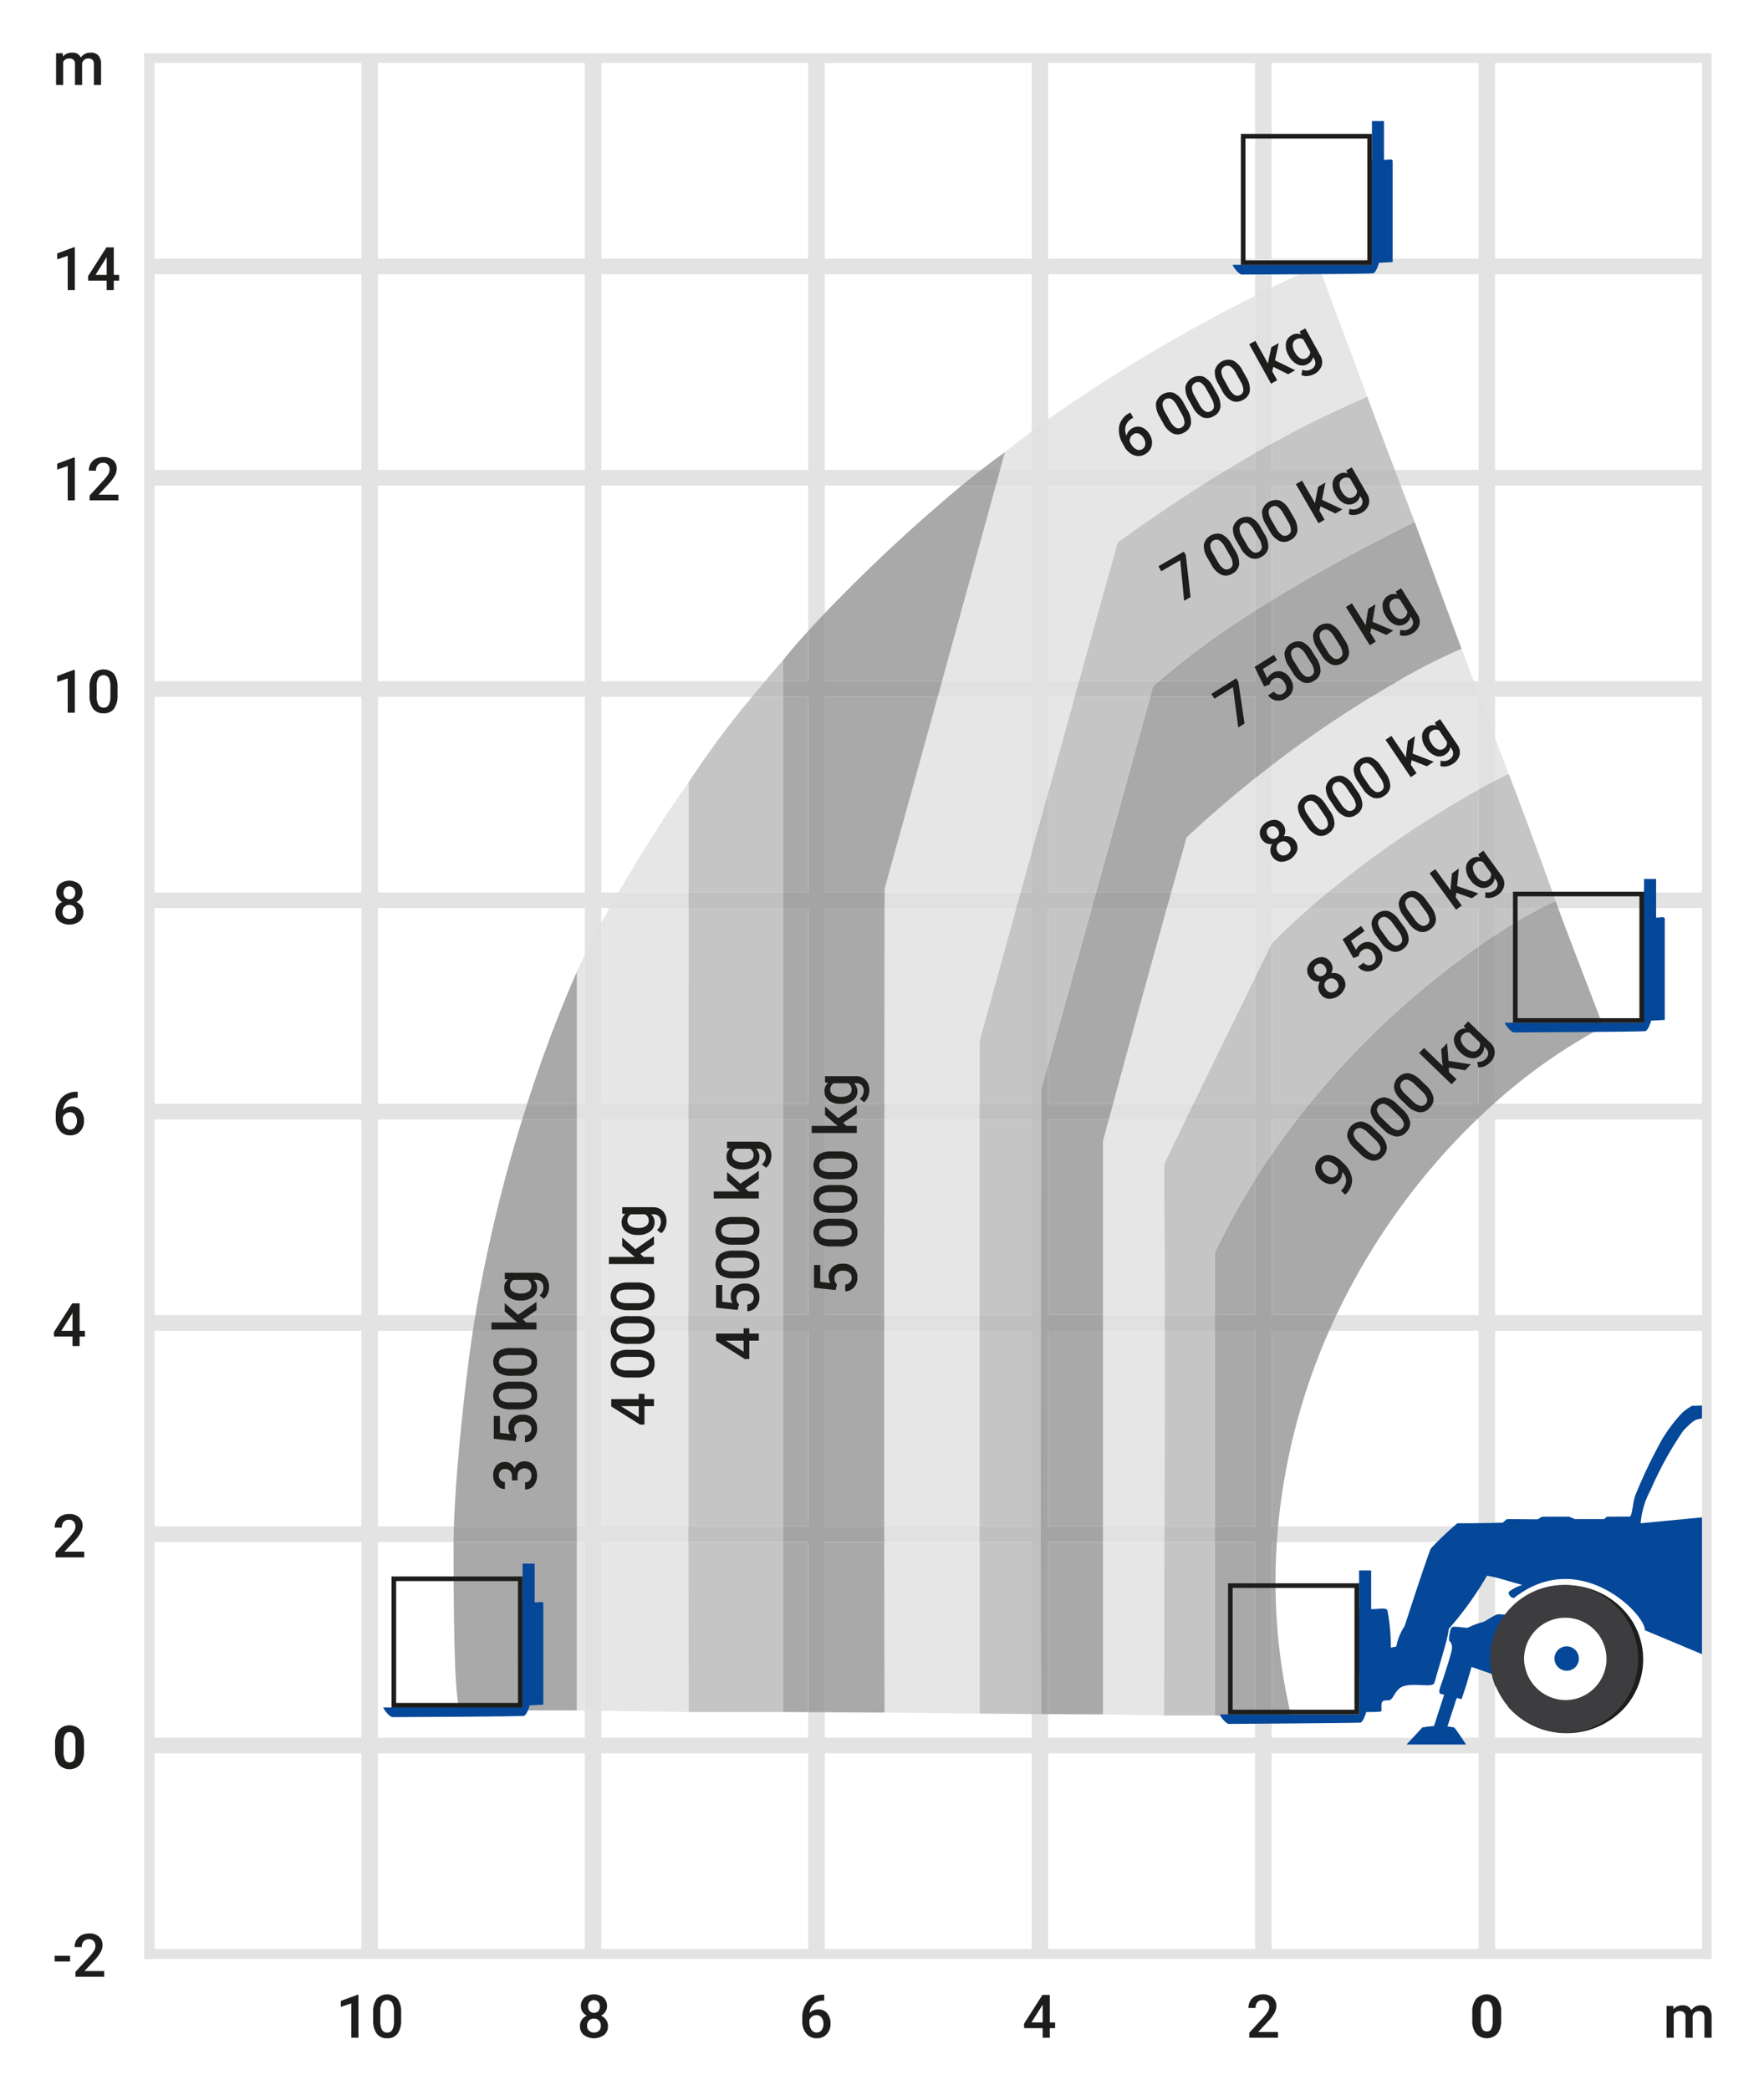 <svg id="Ebene_1" data-name="Ebene 1" xmlns="http://www.w3.org/2000/svg" xmlns:xlink="http://www.w3.org/1999/xlink" viewBox="0 0 190.747 226.007"><rect x="0" y="0" width="190.747" height="226.007" fill="#808080" stroke="none"/><defs><style>.cls-1,.cls-15,.cls-17{fill:none;}.cls-2{clip-path:url(#clip-path);}.cls-3{fill:#fff;}.cls-4{fill:#e3e3e3;}.cls-5{fill:#1d1d1b;}.cls-6{fill:#054798;}.cls-7{clip-path:url(#clip-path-2);}.cls-8{fill:#a4a4a4;}.cls-9{fill:#a9a9a9;}.cls-10{fill:#c1c0c0;}.cls-11{fill:#c5c5c5;}.cls-12{fill:#e1e1e1;}.cls-13{fill:#e6e6e6;}.cls-14{fill:#060607;}.cls-15,.cls-17{stroke:#1d1d1b;}.cls-15{stroke-linecap:round;stroke-linejoin:round;stroke-width:0.709px;}.cls-16{fill:#3d3d40;}.cls-17{stroke-width:0.5px;}</style><clipPath id="clip-path" transform="translate(-499.001 -308.889)"><rect class="cls-1" x="499" y="308.89" width="190.749" height="226.006"/></clipPath><clipPath id="clip-path-2" transform="translate(-499.001 -308.889)"><path class="cls-1" d="M636.51,494.613l-1.79-.067v-18.911h-4.374v-1.692h4.374v-21.156h-4.374v-1.692h4.374v-14.668q.877-1.393,1.79-2.723v17.391h6.994q-.399.843-.773,1.692H636.51v21.156h.693q-.078.846-.134,1.692h-.559v18.978m22.193-64.674H639.25q.664-.861,1.338-1.692h18.293v-17.032q.928-.648,1.79-1.211v18.115q-.996.885-1.968,1.82"/></clipPath></defs><title>120_Arbeitsbereich_Teleskopstapler_schwerlast_starr_9t_14m</title><g class="cls-2"><polyline class="cls-3" points="0 0 0 226.007 190.747 226.007 190.747 0 0 0"/></g><polyline class="cls-4" points="15.59 5.746 15.59 211.834 185.078 211.834 185.078 5.746 15.59 5.746"/><path class="cls-5" d="M661.329,526.466a2.265,2.265,0,0,0-.409-1.426,1.587,1.587,0,0,0-2.312.005,2.307,2.307,0,0,0-.402,1.469v.851a2.273,2.273,0,0,0,.41,1.428,1.586,1.586,0,0,0,2.317-.01,2.342,2.342,0,0,0,.396-1.466v-.851Zm-.917,1.015a1.739,1.739,0,0,1-.155.807.516.516,0,0,1-.486.264.526.526,0,0,1-.494-.275,1.782,1.782,0,0,1-.154-.84v-1.125a1.585,1.585,0,0,1,.164-.78.522.522,0,0,1,.478-.249.53.53,0,0,1,.49.262,1.685,1.685,0,0,1,.157.837v1.099Z" transform="translate(-499.001 -308.889)"/><path class="cls-5" d="M508.082,497.375a2.263,2.263,0,0,0-.409-1.426,1.589,1.589,0,0,0-2.312.004,2.312,2.312,0,0,0-.402,1.47v.85a2.277,2.277,0,0,0,.409,1.429,1.585,1.585,0,0,0,2.317-.01,2.34,2.34,0,0,0,.397-1.466v-.851Zm-.917,1.015a1.735,1.735,0,0,1-.156.807.516.516,0,0,1-.486.263.524.524,0,0,1-.493-.274,1.782,1.782,0,0,1-.154-.841v-1.124a1.582,1.582,0,0,1,.163-.78.521.521,0,0,1,.478-.25.532.532,0,0,1,.49.262,1.695,1.695,0,0,1,.157.838v1.099Z" transform="translate(-499.001 -308.889)"/><path class="cls-6" d="M561.842,315.375Z" transform="translate(-499.001 -308.889)"/><path class="cls-5" d="M508.111,476.673h-2.146l1.13-1.209a4.109,4.109,0,0,0,.64-.862,1.582,1.582,0,0,0,.195-.725,1.173,1.173,0,0,0-.389-.934,1.56,1.56,0,0,0-1.062-.338,1.746,1.746,0,0,0-.824.187,1.324,1.324,0,0,0-.549.525,1.511,1.511,0,0,0-.192.76h.771a.898.898,0,0,1,.206-.625.744.744,0,0,1,.581-.229.642.642,0,0,1,.5.204.758.758,0,0,1,.186.533,1.006,1.006,0,0,1-.141.5,3.807,3.807,0,0,1-.474.62l-1.539,1.679v.53h3.107v-.616Z" transform="translate(-499.001 -308.889)"/><path class="cls-5" d="M507.612,449.821h-.797l-1.993,3.123.022.47h1.996v1.028h.771v-1.028h.574v-.619h-.574v-2.974Zm-.828,1.146.057-.102v1.93h-1.209l1.152-1.828Z" transform="translate(-499.001 -308.889)"/><path class="cls-5" d="M507.324,426.951a2.123,2.123,0,0,0-1.703.689,2.827,2.827,0,0,0-.592,1.904v.264a2.008,2.008,0,0,0,.43,1.339,1.396,1.396,0,0,0,1.122.511,1.429,1.429,0,0,0,1.087-.436,1.591,1.591,0,0,0,.414-1.141,1.7,1.7,0,0,0-.354-1.114,1.183,1.183,0,0,0-.966-.432,1.253,1.253,0,0,0-.949.39,1.484,1.484,0,0,1,.46-.98,1.532,1.532,0,0,1,1.035-.356h.095v-.638Zm-.209,2.47a1.084,1.084,0,0,1,.203.682,1.07,1.07,0,0,1-.2.676.683.683,0,0,1-1.101-.046,1.384,1.384,0,0,1-.216-.817v-.235a.832.832,0,0,1,.31-.381.814.814,0,0,1,.465-.143.647.647,0,0,1,.54.264Z" transform="translate(-499.001 -308.889)"/><polygon class="cls-3" points="16.707 6.809 16.707 27.965 39.078 27.965 39.078 6.809 16.707 6.809 16.707 6.809"/><polygon class="cls-3" points="40.868 6.809 40.868 27.965 63.238 27.965 63.238 6.809 40.868 6.809 40.868 6.809"/><polygon class="cls-3" points="65.028 6.809 65.028 27.965 87.399 27.965 87.399 6.809 65.028 6.809 65.028 6.809"/><polygon class="cls-3" points="89.189 6.809 89.189 27.965 111.559 27.965 111.559 6.809 89.189 6.809 89.189 6.809"/><polygon class="cls-3" points="113.349 6.809 113.349 27.965 135.719 27.965 135.719 6.809 113.349 6.809 113.349 6.809"/><polygon class="cls-3" points="137.509 6.809 137.509 27.965 159.88 27.965 159.88 6.809 137.509 6.809 137.509 6.809"/><polygon class="cls-3" points="16.707 29.658 16.707 50.813 39.078 50.813 39.078 29.658 16.707 29.658 16.707 29.658"/><polygon class="cls-3" points="40.868 29.658 40.868 50.813 63.238 50.813 63.238 29.658 40.868 29.658 40.868 29.658"/><polygon class="cls-3" points="65.028 29.658 65.028 50.813 87.399 50.813 87.399 29.658 65.028 29.658 65.028 29.658"/><polyline class="cls-3" points="89.189 29.658 89.189 50.813 111.559 50.813 111.559 29.658 89.189 29.658"/><polyline class="cls-3" points="113.349 29.658 113.349 50.813 135.719 50.813 135.719 29.658 113.349 29.658"/><polyline class="cls-3" points="137.509 29.658 137.509 50.813 159.88 50.813 159.88 29.658 137.509 29.658"/><polygon class="cls-3" points="16.707 52.505 16.707 73.661 39.078 73.661 39.078 52.505 16.707 52.505 16.707 52.505"/><polygon class="cls-3" points="40.868 52.505 40.868 73.661 63.238 73.661 63.238 52.505 40.868 52.505 40.868 52.505"/><polyline class="cls-3" points="65.028 52.505 65.028 73.661 87.399 73.661 87.399 52.505 65.028 52.505"/><polyline class="cls-3" points="89.189 52.505 89.189 73.661 111.559 73.661 111.559 52.505 89.189 52.505"/><polyline class="cls-3" points="113.349 52.505 113.349 73.661 135.719 73.661 135.719 52.505 113.349 52.505"/><polyline class="cls-3" points="137.509 52.505 137.509 73.661 159.88 73.661 159.88 52.505 137.509 52.505"/><polygon class="cls-3" points="16.707 75.354 16.707 96.509 39.078 96.509 39.078 75.354 16.707 75.354 16.707 75.354"/><polygon class="cls-3" points="40.868 75.354 40.868 96.509 63.238 96.509 63.238 75.354 40.868 75.354 40.868 75.354"/><polyline class="cls-3" points="65.028 75.354 65.028 96.509 87.399 96.509 87.399 75.354 65.028 75.354"/><polyline class="cls-3" points="89.189 75.354 89.189 96.509 111.559 96.509 111.559 75.354 89.189 75.354"/><polyline class="cls-3" points="113.349 75.354 113.349 96.509 135.719 96.509 135.719 75.354 113.349 75.354"/><polyline class="cls-3" points="137.509 75.354 137.509 96.509 159.88 96.509 159.88 75.354 137.509 75.354"/><polygon class="cls-3" points="16.707 98.202 16.707 119.358 39.078 119.358 39.078 98.202 16.707 98.202 16.707 98.202"/><polyline class="cls-3" points="40.868 98.202 40.868 119.358 63.239 119.358 63.239 98.202 40.868 98.202"/><polyline class="cls-3" points="65.028 98.202 65.028 119.358 87.399 119.358 87.399 98.202 65.028 98.202"/><polyline class="cls-3" points="89.189 98.202 89.189 119.358 111.559 119.358 111.559 98.202 89.189 98.202"/><polyline class="cls-3" points="113.349 98.202 113.349 119.358 135.719 119.358 135.719 98.202 113.349 98.202"/><polyline class="cls-3" points="137.509 98.202 137.509 119.358 159.88 119.358 159.88 98.202 137.509 98.202"/><polygon class="cls-3" points="16.707 121.05 16.707 142.206 39.078 142.206 39.078 121.05 16.707 121.05 16.707 121.05"/><polyline class="cls-3" points="40.868 121.05 40.868 142.206 63.239 142.206 63.239 121.05 40.868 121.05"/><polyline class="cls-3" points="65.028 121.05 65.028 142.206 87.399 142.206 87.399 121.05 65.028 121.05"/><polyline class="cls-3" points="89.189 121.05 89.189 142.206 111.559 142.206 111.559 121.05 89.189 121.05"/><polyline class="cls-3" points="113.349 121.05 113.349 142.206 135.719 142.206 135.719 121.05 113.349 121.05"/><polyline class="cls-3" points="137.509 121.05 137.509 142.206 159.88 142.206 159.88 121.05 137.509 121.05"/><polygon class="cls-3" points="16.707 143.898 16.707 165.054 39.078 165.054 39.078 143.898 16.707 143.898 16.707 143.898"/><polyline class="cls-3" points="40.868 143.898 40.868 165.054 63.239 165.054 63.239 143.898 40.868 143.898"/><polyline class="cls-3" points="65.028 143.898 65.028 165.054 87.399 165.054 87.399 143.898 65.028 143.898"/><polyline class="cls-3" points="89.189 143.898 89.189 165.054 111.559 165.054 111.559 143.898 89.189 143.898"/><polyline class="cls-3" points="113.349 143.898 113.349 165.054 135.719 165.054 135.719 143.898 113.349 143.898"/><polyline class="cls-3" points="137.509 143.898 137.509 165.054 159.88 165.054 159.88 143.898 137.509 143.898"/><polygon class="cls-3" points="16.707 166.745 16.707 187.902 39.078 187.902 39.078 166.745 16.707 166.745 16.707 166.745"/><polyline class="cls-3" points="40.868 166.745 40.868 187.902 63.239 187.902 63.239 166.745 40.868 166.745"/><polyline class="cls-3" points="65.028 166.745 65.028 187.902 87.399 187.902 87.399 166.745 65.028 166.745"/><polyline class="cls-3" points="89.189 166.745 89.189 187.902 111.559 187.902 111.559 166.745 89.189 166.745"/><polyline class="cls-3" points="113.349 166.745 113.349 187.902 135.719 187.902 135.719 166.745 113.349 166.745"/><polyline class="cls-3" points="137.509 166.745 137.509 187.902 159.88 187.902 159.88 166.745 137.509 166.745"/><polygon class="cls-3" points="16.707 189.595 16.707 210.749 39.078 210.749 39.078 189.595 16.707 189.595 16.707 189.595"/><polygon class="cls-3" points="40.868 189.595 40.868 210.749 63.238 210.749 63.238 189.595 40.868 189.595 40.868 189.595"/><polygon class="cls-3" points="65.028 189.595 65.028 210.749 87.399 210.749 87.399 189.595 65.028 189.595 65.028 189.595"/><polygon class="cls-3" points="89.189 189.595 89.189 210.749 111.559 210.749 111.559 189.595 89.189 189.595 89.189 189.595"/><polygon class="cls-3" points="113.349 189.595 113.349 210.749 135.719 210.749 135.719 189.595 113.349 189.595 113.349 189.595"/><polygon class="cls-3" points="137.509 189.595 137.509 210.749 159.88 210.749 159.88 189.595 137.509 189.595 137.509 189.595"/><polygon class="cls-3" points="161.67 6.809 161.67 27.965 184.041 27.965 184.041 6.809 161.67 6.809 161.67 6.809"/><polygon class="cls-3" points="161.67 29.658 161.67 50.813 184.041 50.813 184.041 29.658 161.67 29.658 161.67 29.658"/><polyline class="cls-3" points="161.67 52.505 161.67 73.661 184.041 73.661 184.041 52.505 161.67 52.505"/><polyline class="cls-3" points="161.67 75.354 161.67 96.509 184.041 96.509 184.041 75.354 161.67 75.354"/><polyline class="cls-3" points="161.67 98.202 161.67 119.358 184.041 119.358 184.041 98.202 161.67 98.202"/><polygon class="cls-3" points="161.67 121.05 161.67 142.206 184.041 142.206 184.041 121.05 161.67 121.05 161.67 121.05"/><polygon class="cls-3" points="161.67 143.898 161.67 165.054 184.041 165.054 184.041 143.898 161.67 143.898 161.67 143.898"/><polygon class="cls-3" points="161.67 166.745 161.67 187.902 184.041 187.902 184.041 166.745 161.67 166.745 161.67 166.745"/><polygon class="cls-3" points="161.67 189.595 161.67 210.749 184.041 210.749 184.041 189.595 161.67 189.595 161.67 189.595"/><path class="cls-5" d="M507.533,404.465a1.706,1.706,0,0,0-2.06,0,1.202,1.202,0,0,0-.381.936,1.082,1.082,0,0,0,.173.605,1.203,1.203,0,0,0,.471.417,1.264,1.264,0,0,0-.552.454,1.174,1.174,0,0,0-.197.666,1.211,1.211,0,0,0,.414.965,1.871,1.871,0,0,0,2.201.002,1.212,1.212,0,0,0,.413-.966,1.161,1.161,0,0,0-.195-.66,1.319,1.319,0,0,0-.557-.46,1.21,1.21,0,0,0,.476-.417,1.074,1.074,0,0,0,.175-.605,1.202,1.202,0,0,0-.381-.936Zm-.484,3.59a.845.845,0,0,1-1.092-.006.743.743,0,0,1-.198-.543.767.767,0,0,1,.202-.555.712.712,0,0,1,.538-.209.72.72,0,0,1,.541.211.762.762,0,0,1,.205.554.746.746,0,0,1-.195.549Zm-.076-2.12a.679.679,0,0,1-.936,0,.828.828,0,0,1-.002-1.011.671.671,0,0,1,.936.01.808.808,0,0,1,.002,1.001Z" transform="translate(-499.001 -308.889)"/><path class="cls-5" d="M507.092,381.32h-.098l-1.803.663v.647l1.133-.386v3.712h.768V381.32Zm4.618,1.892a2.407,2.407,0,0,0-.383-1.454,1.554,1.554,0,0,0-2.269.013,2.482,2.482,0,0,0-.373,1.495v.8a2.414,2.414,0,0,0,.389,1.462,1.334,1.334,0,0,0,1.128.493,1.317,1.317,0,0,0,1.135-.506,2.52,2.52,0,0,0,.373-1.503v-.8Zm-.771.981a1.886,1.886,0,0,1-.187.919.597.597,0,0,1-.549.294.608.608,0,0,1-.568-.317,2.006,2.006,0,0,1-.181-.965v-1.047a1.807,1.807,0,0,1,.187-.897.679.679,0,0,1,1.12.016,1.955,1.955,0,0,1,.178.954v1.044Z" transform="translate(-499.001 -308.889)"/><path class="cls-5" d="M507.092,358.359h-.098l-1.803.663v.647l1.133-.386v3.712h.768v-4.637Zm4.713,4.021H509.66l1.13-1.209a4.122,4.122,0,0,0,.639-.862,1.586,1.586,0,0,0,.195-.725,1.173,1.173,0,0,0-.389-.935,1.563,1.563,0,0,0-1.062-.338,1.748,1.748,0,0,0-.824.187,1.322,1.322,0,0,0-.549.525,1.51,1.51,0,0,0-.192.76h.771a.898.898,0,0,1,.206-.625.742.742,0,0,1,.581-.229.644.644,0,0,1,.5.203.76.76,0,0,1,.186.533,1.006,1.006,0,0,1-.141.5,3.836,3.836,0,0,1-.474.62l-1.539,1.679v.53h3.107V362.38Z" transform="translate(-499.001 -308.889)"/><path class="cls-5" d="M507.092,335.625h-.098l-1.803.663v.647l1.133-.386v3.712h.768v-4.637Zm4.215.016H510.51l-1.993,3.123.022.47h1.996v1.028h.771v-1.028h.575v-.619h-.575v-2.974Zm-.828,1.146.057-.102v1.93h-1.209l1.152-1.828Z" transform="translate(-499.001 -308.889)"/><path class="cls-5" d="M637.196,528.612H635.05l1.13-1.209a4.139,4.139,0,0,0,.64-.862,1.589,1.589,0,0,0,.195-.725,1.174,1.174,0,0,0-.389-.935,1.565,1.565,0,0,0-1.062-.338,1.755,1.755,0,0,0-.823.187,1.321,1.321,0,0,0-.549.526,1.509,1.509,0,0,0-.192.76h.771a.899.899,0,0,1,.206-.625.741.741,0,0,1,.581-.229.645.645,0,0,1,.5.203.759.759,0,0,1,.186.533.998.998,0,0,1-.142.5,3.849,3.849,0,0,1-.474.621l-1.539,1.679v.53h3.107v-.616Z" transform="translate(-499.001 -308.889)"/><path class="cls-5" d="M612.518,524.607h-.797l-1.993,3.123.022.469h1.997v1.029h.771v-1.029h.574v-.619h-.574v-2.973Zm-.828,1.145.057-.101v1.929h-1.21l1.153-1.828Z" transform="translate(-499.001 -308.889)"/><path class="cls-5" d="M588.05,524.584a2.123,2.123,0,0,0-1.703.689,2.827,2.827,0,0,0-.592,1.904v.264a2.008,2.008,0,0,0,.43,1.339,1.395,1.395,0,0,0,1.122.511,1.429,1.429,0,0,0,1.087-.436,1.591,1.591,0,0,0,.414-1.141,1.7,1.7,0,0,0-.354-1.114,1.183,1.183,0,0,0-.967-.432,1.253,1.253,0,0,0-.949.39,1.484,1.484,0,0,1,.46-.98,1.532,1.532,0,0,1,1.035-.356h.095v-.638Zm-.21,2.47a1.084,1.084,0,0,1,.203.682,1.07,1.07,0,0,1-.2.676.652.652,0,0,1-.543.257.658.658,0,0,1-.559-.303,1.384,1.384,0,0,1-.216-.817v-.235a.832.832,0,0,1,.309-.381.814.814,0,0,1,.465-.143.647.647,0,0,1,.539.264Z" transform="translate(-499.001 -308.889)"/><path class="cls-5" d="M564.259,524.889a1.706,1.706,0,0,0-2.06,0,1.203,1.203,0,0,0-.381.936,1.081,1.081,0,0,0,.173.605,1.196,1.196,0,0,0,.471.417,1.264,1.264,0,0,0-.552.454,1.175,1.175,0,0,0-.197.667,1.21,1.21,0,0,0,.414.964,1.871,1.871,0,0,0,2.201.002,1.212,1.212,0,0,0,.413-.966,1.163,1.163,0,0,0-.195-.661,1.322,1.322,0,0,0-.557-.46,1.203,1.203,0,0,0,.476-.417,1.075,1.075,0,0,0,.174-.605,1.203,1.203,0,0,0-.381-.936Zm-.484,3.59a.847.847,0,0,1-1.092-.007.742.742,0,0,1-.198-.542.769.769,0,0,1,.202-.556.71.71,0,0,1,.538-.209.719.719,0,0,1,.541.211.76.76,0,0,1,.205.554.748.748,0,0,1-.195.549Zm-.076-2.12a.68.68,0,0,1-.936,0,.828.828,0,0,1-.002-1.011.671.671,0,0,1,.936.009.809.809,0,0,1,.002,1.002Z" transform="translate(-499.001 -308.889)"/><path class="cls-5" d="M537.758,524.591H537.66l-1.803.663v.647l1.133-.386v3.713h.768v-4.637Zm4.618,1.891a2.404,2.404,0,0,0-.383-1.453,1.554,1.554,0,0,0-2.269.012,2.485,2.485,0,0,0-.373,1.495v.8a2.416,2.416,0,0,0,.389,1.462,1.334,1.334,0,0,0,1.128.493,1.318,1.318,0,0,0,1.135-.506,2.521,2.521,0,0,0,.373-1.503v-.8Zm-.771.981a1.889,1.889,0,0,1-.187.919.596.596,0,0,1-.549.293.607.607,0,0,1-.568-.317,2.007,2.007,0,0,1-.181-.965v-1.047a1.81,1.81,0,0,1,.187-.897.68.68,0,0,1,1.12.016,1.956,1.956,0,0,1,.178.954v1.044Z" transform="translate(-499.001 -308.889)"/><g class="cls-7"><rect class="cls-8" x="131.345" y="101.115" width="30.325" height="84.609"/></g><path class="cls-9" d="M658.881,428.247H640.588a90.814,90.814,0,0,1,18.293-17.032v17.032" transform="translate(-499.001 -308.889)"/><path class="cls-9" d="M634.72,451.095h-4.374v-6.744a78.574,78.574,0,0,1,4.374-7.924v14.668" transform="translate(-499.001 -308.889)"/><path class="cls-9" d="M643.504,451.095H636.51v-17.391q1.341-1.954,2.74-3.765h19.453a72.838,72.838,0,0,0-15.119,20.988c-.027.056-.053.112-.08.168" transform="translate(-499.001 -308.889)"/><path class="cls-9" d="M634.72,473.943h-4.374v-21.156h4.374v21.156" transform="translate(-499.001 -308.889)"/><path class="cls-9" d="M637.203,473.943h-.693v-21.156h6.221a67.969,67.969,0,0,0-5.528,21.156" transform="translate(-499.001 -308.889)"/><path class="cls-9" d="M634.72,494.546l-4.374-.164v-18.747h4.374v18.911" transform="translate(-499.001 -308.889)"/><path class="cls-9" d="M638.68,494.694l-2.17-.081v-18.978h.559a63.021,63.021,0,0,0,1.611,19.059" transform="translate(-499.001 -308.889)"/><path class="cls-8" d="M667.493,407.091h-1.897c.675-.346,1.226-.597,1.628-.753h0c.043.131.137.392.269.753" transform="translate(-499.001 -308.889)"/><path class="cls-9" d="M660.671,428.119v-18.115a54.615,54.615,0,0,1,4.925-2.913h1.897c1.1,2.987,4.89,12.825,4.89,12.825a59.161,59.161,0,0,0-11.712,8.203" transform="translate(-499.001 -308.889)"/><path class="cls-10" d="M630.346,475.635h-5.441c.001-.561.003-1.123.004-1.692h5.437v1.692m0-22.848H624.93c0-.569-.001-1.131-.001-1.692h5.417v1.692m4.374-16.36v-6.488h-7.514c.265-.546.54-1.112.823-1.692h6.691v-13.671c.948-1.93,1.618-3.293,1.79-3.642v17.313h4.078q-.673.83-1.338,1.692h-2.74v3.765q-.912,1.329-1.79,2.723m24.161-25.212V407.091H640.57c.602-.524,1.268-1.091,1.996-1.692h16.315V394.262q.88-.49,1.79-.973v12.109h6.22c.126.35.237.666.333.94h0c-.402.156-.953.407-1.628.753h-4.925v2.913q-.861.564-1.79,1.211" transform="translate(-499.001 -308.889)"/><path class="cls-11" d="M658.881,405.399H642.566a109.5,109.5,0,0,1,16.315-11.136v11.136" transform="translate(-499.001 -308.889)"/><path class="cls-11" d="M634.72,428.247h-6.691c2.241-4.601,4.939-10.104,6.691-13.671v13.671" transform="translate(-499.001 -308.889)"/><path class="cls-11" d="M640.588,428.247H636.51v-17.313c.029-.058.044-.089.044-.089s1.403-1.477,4.016-3.754h18.311v4.124a90.814,90.814,0,0,0-18.293,17.032" transform="translate(-499.001 -308.889)"/><path class="cls-11" d="M630.346,451.095h-5.417c-.005-6.205-.021-11.905-.054-16.325.561-1.18,1.381-2.877,2.331-4.831h7.514v6.488a78.574,78.574,0,0,0-4.374,7.924v6.744" transform="translate(-499.001 -308.889)"/><path class="cls-11" d="M636.51,433.704v-3.765h2.74q-1.398,1.813-2.74,3.765" transform="translate(-499.001 -308.889)"/><path class="cls-11" d="M630.346,473.943h-5.437c.013-5.991.022-12.342.022-18.398q0-1.391-.001-2.758h5.416v21.156" transform="translate(-499.001 -308.889)"/><path class="cls-11" d="M630.346,494.382h-5.499c.019-4.798.041-11.454.058-18.747h5.441v18.747h0" transform="translate(-499.001 -308.889)"/><path class="cls-11" d="M666.891,405.399h-6.22V393.289c.477-.254.962-.506,1.451-.756h0c.545,1.297,3.417,9.079,4.769,12.865" transform="translate(-499.001 -308.889)"/><path class="cls-11" d="M660.671,410.004V407.091h4.925a54.615,54.615,0,0,0-4.925,2.913" transform="translate(-499.001 -308.889)"/><path class="cls-12" d="M624.905,475.635H618.27v-1.692h6.639c-.001.569-.003,1.131-.004,1.692m.025-22.848h-6.66v-1.692h6.659c0,.561.001,1.123.001,1.692m2.276-22.848h-8.304q.227-.833.459-1.692h8.668c-.283.58-.558,1.146-.823,1.692m7.514-15.363V407.091h-9.549q.238-.857.471-1.692h9.078V393.043c.6-.478,1.199-.945,1.79-1.399v13.754h6.056c-.728.601-1.394,1.168-1.996,1.692h-4.06v3.843c-.172.349-.842,1.712-1.79,3.642m24.161-20.314V384.243H647.284q1.516-.927,2.861-1.692h8.231c.73,1.945,1.577,4.219,2.295,6.136v4.603q-.91.483-1.79.973" transform="translate(-499.001 -308.889)"/><path class="cls-13" d="M658.376,382.55h-8.231a61.998,61.998,0,0,1,6.903-3.51h0c.309.8.786,2.064,1.328,3.51" transform="translate(-499.001 -308.889)"/><path class="cls-13" d="M634.72,405.399h-9.078c.591-2.117,1.154-4.122,1.671-5.949,2.482-2.335,4.975-4.47,7.407-6.407v12.356" transform="translate(-499.001 -308.889)"/><path class="cls-13" d="M642.566,405.399H636.51V391.644a124.756,124.756,0,0,1,10.774-7.401h11.597v10.019a109.5,109.5,0,0,0-16.315,11.136" transform="translate(-499.001 -308.889)"/><path class="cls-13" d="M628.029,428.247h-8.668c1.806-6.65,3.921-14.368,5.81-21.156h9.549v7.485c-1.752,3.567-4.45,9.07-6.691,13.671" transform="translate(-499.001 -308.889)"/><path class="cls-13" d="M636.51,410.934V407.091h4.06c-2.613,2.277-4.016,3.754-4.016,3.754s-.015.031-.044.089" transform="translate(-499.001 -308.889)"/><path class="cls-13" d="M624.929,451.095H618.27v-18.82q.307-1.135.632-2.336h8.304c-.95,1.954-1.77,3.651-2.331,4.831h0c.033,4.42.049,10.12.054,16.325" transform="translate(-499.001 -308.889)"/><path class="cls-13" d="M624.909,473.943H618.27v-21.156h6.66q.002,1.367.001,2.758c0,6.056-.009,12.407-.022,18.398" transform="translate(-499.001 -308.889)"/><path class="cls-13" d="M624.847,494.382l-6.577-.113v-18.634h6.635c-.017,7.293-.039,13.949-.058,18.747h0" transform="translate(-499.001 -308.889)"/><path class="cls-13" d="M660.671,393.289v-4.603c.658,1.761,1.207,3.221,1.451,3.847h0c-.489.25-.974.502-1.451.756" transform="translate(-499.001 -308.889)"/><path class="cls-8" d="M612.35,494.244l-.77-.003c-.032-5.329-.043-14.089-.043-23.749,0-15.934.03-34.314.043-43.773.184-.652.446-1.587.77-2.744v4.272h7.011q-.233.858-.459,1.692H612.35v21.156h5.92v1.692h-5.92v21.156h5.92v1.692h-5.92v18.609m12.821-87.153h-8.127c.156-.563.313-1.128.469-1.692h8.129q-.233.835-.471,1.692m9.549-14.048v-8.8H623.37c.179-.649.288-1.049.314-1.149.198-.176.403-.358.617-.544H634.72V374.918q.863-.549,1.79-1.12V382.55h13.635q-1.341.766-2.861,1.692H636.51v7.401c-.591.454-1.19.921-1.79,1.399" transform="translate(-499.001 -308.889)"/><path class="cls-9" d="M634.72,382.55H624.301a87.104,87.104,0,0,1,10.419-7.632V382.55" transform="translate(-499.001 -308.889)"/><path class="cls-9" d="M650.145,382.55H636.51v-8.753c4.077-2.508,9.14-5.337,15.464-8.477h0c.794,2.126,4.025,10.942,5.074,13.72h0a61.998,61.998,0,0,0-6.903,3.51" transform="translate(-499.001 -308.889)"/><path class="cls-9" d="M625.642,405.399h-8.129c2.498-9.006,4.99-18.008,5.857-21.156h11.35v8.8c-2.432,1.937-4.925,4.072-7.407,6.407-.517,1.826-1.08,3.832-1.671,5.949" transform="translate(-499.001 -308.889)"/><path class="cls-9" d="M636.51,391.644v-7.401h10.774a124.756,124.756,0,0,0-10.774,7.401" transform="translate(-499.001 -308.889)"/><path class="cls-9" d="M619.361,428.247H612.35v-4.272c1.086-3.89,2.864-10.29,4.694-16.884h8.127c-1.889,6.788-4.004,14.506-5.81,21.156" transform="translate(-499.001 -308.889)"/><path class="cls-9" d="M618.27,451.095h-5.92v-21.156h6.552q-.324,1.198-.632,2.336v18.82" transform="translate(-499.001 -308.889)"/><path class="cls-9" d="M618.27,473.943h-5.92v-21.156h5.92v21.156" transform="translate(-499.001 -308.889)"/><path class="cls-9" d="M618.27,494.269l-5.92-.025v-18.609h5.92v18.634h0" transform="translate(-499.001 -308.889)"/><path class="cls-10" d="M611.58,494.241l-1.02-.009V475.635h-5.641v-1.692h5.641v-21.156h-5.641v-1.692h5.641v-21.156h-5.641v-1.692h5.641V407.091h-1.679q.231-.836.467-1.692h1.212v-4.386c.588-2.128,1.188-4.3,1.79-6.474v10.86h5.163c-.156.564-.313,1.13-.469,1.692H612.35v16.884c-.324,1.157-.586,2.092-.77,2.744-.013,9.459-.043,27.839-.043,43.773,0,9.66.011,18.42.043,23.749m11.79-109.998H615.2c.158-.572.314-1.134.469-1.692h8.632c-.214.186-.419.367-.617.544-.026.1-.135.5-.314,1.149m11.35-9.325V361.395h-5.828q1.41-.897,2.719-1.692h3.109v-1.84q.927-.532,1.79-1.01v2.85h13.316c.222.584.438,1.152.644,1.692H636.51v12.403q-.928.571-1.79,1.12" transform="translate(-499.001 -308.889)"/><path class="cls-11" d="M634.72,359.702h-3.109q1.635-.995,3.109-1.84v1.84" transform="translate(-499.001 -308.889)"/><path class="cls-11" d="M649.826,359.702H636.51v-2.85c5.367-2.974,8.862-4.408,10.333-5.081h0c.817,2.213,1.961,5.242,2.983,7.931" transform="translate(-499.001 -308.889)"/><path class="cls-11" d="M624.301,382.55h-8.632c1.809-6.521,3.356-12.077,4.189-15.019,3.289-2.371,6.303-4.4,9.034-6.137h5.828V374.918a87.104,87.104,0,0,0-10.419,7.632" transform="translate(-499.001 -308.889)"/><path class="cls-11" d="M636.51,373.798V361.395h13.96c.655,1.719,1.206,3.156,1.504,3.926h0c-6.324,3.14-11.387,5.968-15.464,8.477" transform="translate(-499.001 -308.889)"/><path class="cls-11" d="M610.56,405.399h-1.212c.395-1.429.8-2.896,1.212-4.386v4.386" transform="translate(-499.001 -308.889)"/><path class="cls-11" d="M617.513,405.399H612.35v-10.86c.968-3.5,1.936-6.999,2.85-10.295h8.17c-.867,3.148-3.359,12.149-5.857,21.156" transform="translate(-499.001 -308.889)"/><path class="cls-11" d="M610.56,428.247h-5.641v-6.8c.821-2.976,2.269-8.225,3.962-14.356h1.679v21.156" transform="translate(-499.001 -308.889)"/><path class="cls-11" d="M612.35,423.975V407.091h4.694c-1.83,6.594-3.608,12.994-4.694,16.884" transform="translate(-499.001 -308.889)"/><path class="cls-11" d="M610.56,451.095h-5.641v-21.156h5.641v21.156" transform="translate(-499.001 -308.889)"/><path class="cls-11" d="M610.56,473.943h-5.641v-21.156h5.641v21.156" transform="translate(-499.001 -308.889)"/><path class="cls-11" d="M610.56,494.232l-5.641-.048v-18.549h5.641v18.597" transform="translate(-499.001 -308.889)"/><path class="cls-12" d="M604.919,475.635H594.618c0-.558-.001-1.121-.001-1.692H604.919v1.692m0-22.848H594.616c0-.564,0-1.127.001-1.692h10.302v1.692m0-22.848H594.63c0-.57.001-1.131.002-1.692H604.919v1.692m3.962-22.848H594.655c.001-.608.002-1.174.002-1.692h14.691q-.235.856-.467,1.692m1.679-6.079V384.243H600.4q.233-.844.466-1.692h9.694V361.395h-3.879c.175-.639.331-1.207.463-1.692h3.416v-4.177q.852-.637,1.79-1.31v5.487h19.261q-1.308.796-2.719,1.692H612.35V382.55h3.319c-.155.558-.311,1.121-.469,1.692h-2.85v10.295c-.602,2.174-1.202,4.346-1.79,6.474m24.16-43.149V340.885q.885-.447,1.79-.894v16.861q-.861.478-1.79,1.01m7.205-19.316h-2.436q1.028-.489,2.082-.977c.094.263.213.593.354.977" transform="translate(-499.001 -308.889)"/><path class="cls-13" d="M610.56,359.702h-3.416c.305-1.111.491-1.793.525-1.922h0q1.293-1.057,2.891-2.256v4.177" transform="translate(-499.001 -308.889)"/><path class="cls-13" d="M631.611,359.702H612.35v-5.487a172.737,172.737,0,0,1,22.37-13.33v16.977q-1.474.847-3.109,1.84" transform="translate(-499.001 -308.889)"/><path class="cls-13" d="M636.51,356.853V339.991q1.461-.722,2.979-1.444h2.436c1.179,3.22,3.829,10.236,4.918,13.224h0c-1.471.673-4.966,2.107-10.333,5.081" transform="translate(-499.001 -308.889)"/><path class="cls-13" d="M610.56,382.55h-9.694c2.264-8.221,4.552-16.551,5.815-21.156h3.879V382.55" transform="translate(-499.001 -308.889)"/><path class="cls-13" d="M615.669,382.55H612.35V361.395h16.542c-2.731,1.737-5.745,3.766-9.034,6.137-.833,2.942-2.38,8.498-4.189,15.019" transform="translate(-499.001 -308.889)"/><path class="cls-13" d="M609.348,405.399H594.657l0-.393c.794-2.815,3.207-11.554,5.742-20.763h10.16v16.769c-.412,1.49-.817,2.958-1.212,4.386" transform="translate(-499.001 -308.889)"/><path class="cls-13" d="M612.35,394.538V384.243h2.85c-.914,3.296-1.882,6.796-2.85,10.295" transform="translate(-499.001 -308.889)"/><path class="cls-13" d="M604.919,428.247H594.632c.008-8.746.016-16.32.023-21.156H608.881c-1.693,6.131-3.141,11.38-3.962,14.356v6.8" transform="translate(-499.001 -308.889)"/><path class="cls-13" d="M604.919,451.095H594.617c.003-7.215.008-14.489.013-21.156H604.919v21.156" transform="translate(-499.001 -308.889)"/><path class="cls-13" d="M604.919,473.943H594.617c-.002-3.231-.003-6.668-.003-10.224v-.262c0-3.474.001-7.059.002-10.67H604.919v21.156" transform="translate(-499.001 -308.889)"/><path class="cls-13" d="M604.919,494.184l-10.261-.113c-.022-3.634-.034-10.293-.039-18.436H604.919v18.549h0" transform="translate(-499.001 -308.889)"/><path class="cls-8" d="M588.189,494.037l-1.79-.009v-18.393h-2.712v-1.692H586.4v-21.156h-2.712v-1.692H586.4v-21.156h-2.712v-1.692H586.4V407.091h-2.712v-1.692H586.4V384.243h-2.712V382.55H586.4V377.11c.558-.611,1.156-1.252,1.79-1.916V382.55H600.866q-.233.848-.466,1.692H588.189v21.156h6.468c-.001.518-.002,1.084-.002,1.692h-6.465v21.156h6.443c0,.561-.001,1.122-.002,1.692h-6.441v21.156h6.428c0,.565,0,1.128-.001,1.692h-6.427v21.156h6.428c0,.571.001,1.134.001,1.692h-6.429v18.402M606.681,361.395h-3.697q1.077-.886,2.11-1.692h2.05c-.132.485-.288,1.053-.463,1.692" transform="translate(-499.001 -308.889)"/><path class="cls-9" d="M607.144,359.702h-2.05c.895-.698,1.758-1.343,2.575-1.922h0c-.034.129-.22.811-.525,1.922" transform="translate(-499.001 -308.889)"/><path class="cls-9" d="M586.4,382.55h-2.712v-2.291h0c.713-.901,1.635-1.97,2.712-3.15V382.55" transform="translate(-499.001 -308.889)"/><path class="cls-9" d="M600.866,382.55H588.189v-7.357a181.54,181.54,0,0,1,14.795-13.799h3.697c-1.263,4.605-3.551,12.934-5.815,21.156" transform="translate(-499.001 -308.889)"/><path class="cls-9" d="M586.4,405.399h-2.712V384.243H586.4v21.156" transform="translate(-499.001 -308.889)"/><path class="cls-9" d="M594.657,405.399h-6.468V384.243H600.4c-2.536,9.209-4.948,17.948-5.742,20.763l0,.393" transform="translate(-499.001 -308.889)"/><path class="cls-9" d="M586.4,428.247h-2.712V407.091H586.4v21.156" transform="translate(-499.001 -308.889)"/><path class="cls-9" d="M594.632,428.247h-6.443V407.091h6.465c-.006,4.836-.015,12.41-.023,21.156" transform="translate(-499.001 -308.889)"/><path class="cls-9" d="M586.4,451.095h-2.712v-21.156H586.4v21.156" transform="translate(-499.001 -308.889)"/><path class="cls-9" d="M594.617,451.095h-6.428v-21.156H594.63c-.006,6.667-.011,13.941-.013,21.156" transform="translate(-499.001 -308.889)"/><path class="cls-9" d="M586.4,473.943h-2.712v-21.156H586.4v21.156" transform="translate(-499.001 -308.889)"/><path class="cls-9" d="M594.617,473.943h-6.428v-21.156h6.427c-.001,3.611-.002,7.196-.002,10.67v.262c0,3.556.001,6.993.003,10.224" transform="translate(-499.001 -308.889)"/><path class="cls-9" d="M586.4,494.028l-2.712-.014v-18.379H586.4v18.393" transform="translate(-499.001 -308.889)"/><path class="cls-9" d="M594.658,494.071l-6.468-.034v-18.402h6.429c.005,8.143.018,14.802.039,18.436" transform="translate(-499.001 -308.889)"/><path class="cls-10" d="M583.688,475.635H573.42c0-.556-.001-1.121-.001-1.692h10.268v1.692m0-22.848h-10.27c0-.563,0-1.126,0-1.692h10.269v1.692m0-22.848h-10.26l.001-1.692h10.259v1.692m0-22.848H573.443q.001-.868.001-1.692h10.243v1.692m0-22.848h-3.363c.48-.586.951-1.153,1.404-1.692h1.959v1.692" transform="translate(-499.001 -308.889)"/><path class="cls-11" d="M583.688,382.55h-1.959c.71-.846,1.375-1.622,1.959-2.291h0V382.55" transform="translate(-499.001 -308.889)"/><path class="cls-11" d="M583.688,405.399H573.444c.006-7.054.01-11.614.01-11.902h0a95.611,95.611,0,0,1,6.87-9.254h3.363v21.156" transform="translate(-499.001 -308.889)"/><path class="cls-11" d="M583.688,428.247H573.428c.005-7.935.01-15.282.015-21.156h10.245v21.156" transform="translate(-499.001 -308.889)"/><path class="cls-11" d="M583.688,451.095H573.418c.002-7.071.005-14.307.009-21.156h10.26v21.156" transform="translate(-499.001 -308.889)"/><path class="cls-11" d="M583.688,473.943H573.419c-.002-3.592-.003-7.469-.003-11.516v-.323c0-3.03,0-6.153.001-9.317h10.27v21.156" transform="translate(-499.001 -308.889)"/><path class="cls-11" d="M583.688,494.014H573.454c-.019-3.155-.029-9.858-.034-18.379h10.268v18.379h0" transform="translate(-499.001 -308.889)"/><path class="cls-12" d="M564.029,493.881l-1.79-.025v-18.221h-.86v-1.692h.86v-21.156h-.86v-1.692h.86v-21.156h-.86v-1.692h.86v-16.125c.529-1.081,1.134-2.243,1.79-3.449v19.574h9.399l-.001,1.692h-9.399v21.156h9.389c0,.566,0,1.129,0,1.692h-9.389v21.156h9.39c0,.571,0,1.136.001,1.692h-9.391v18.246m9.414-86.79h-8.54q.472-.84.966-1.692h7.575q-.001.824-.001,1.692" transform="translate(-499.001 -308.889)"/><path class="cls-13" d="M573.444,405.399h-7.575c2.569-4.438,5.484-8.984,7.585-11.902h0c0,.288-.004,4.848-.01,11.902" transform="translate(-499.001 -308.889)"/><path class="cls-13" d="M562.239,428.247h-.86v-14.284h0c.256-.578.544-1.195.86-1.841v16.125" transform="translate(-499.001 -308.889)"/><path class="cls-13" d="M573.428,428.247h-9.399V408.673q.424-.781.875-1.582h8.54c-.005,5.874-.01,13.221-.015,21.156" transform="translate(-499.001 -308.889)"/><path class="cls-13" d="M562.239,451.095h-.86v-21.156h.86v21.156" transform="translate(-499.001 -308.889)"/><path class="cls-13" d="M573.418,451.095h-9.389v-21.156h9.399c-.004,6.849-.007,14.085-.009,21.156" transform="translate(-499.001 -308.889)"/><path class="cls-13" d="M562.239,473.943h-.86v-21.156h.86v21.156" transform="translate(-499.001 -308.889)"/><path class="cls-13" d="M573.419,473.943h-9.39v-21.156h9.389c-.001,3.164-.001,6.287-.001,9.317v.323c0,4.047.001,7.924.003,11.516" transform="translate(-499.001 -308.889)"/><path class="cls-13" d="M562.239,493.856l-.86-.012V475.635h.86v18.221" transform="translate(-499.001 -308.889)"/><path class="cls-13" d="M573.454,494.014l-9.426-.133v-18.246H573.42c.005,8.521.015,15.224.034,18.379" transform="translate(-499.001 -308.889)"/><path class="cls-8" d="M561.379,475.635H548.044c.005-.53.017-1.096.037-1.692h13.298v1.692m0-22.848H550.133q.129-.845.27-1.692h10.976v1.692m0-22.848H555.47q.264-.852.533-1.692h5.375v1.692" transform="translate(-499.001 -308.889)"/><path class="cls-9" d="M561.379,428.247h-5.375a145.793,145.793,0,0,1,5.375-14.284h0v14.284" transform="translate(-499.001 -308.889)"/><path class="cls-9" d="M561.379,451.095H550.403a163.244,163.244,0,0,1,5.067-21.156h5.909v21.156" transform="translate(-499.001 -308.889)"/><path class="cls-9" d="M561.379,473.943H548.081c.164-4.93.826-11.923,1.634-18.197q.19-1.473.418-2.959h11.246v21.156" transform="translate(-499.001 -308.889)"/><path class="cls-9" d="M561.379,493.844H548.755c-.418-.794-.713-4.762-.714-17.745,0-.152.001-.306.002-.464h13.335v18.209h0" transform="translate(-499.001 -308.889)"/><path class="cls-5" d="M554.964,468.966v-.45a.906.906,0,0,1,.197-.634.847.847,0,0,1,1.114-.01.789.789,0,0,1,.19.56.764.764,0,0,1-.19.545.648.648,0,0,1-.495.202v.764a1.175,1.175,0,0,0,.946-.421,1.841,1.841,0,0,0-.013-2.192,1.249,1.249,0,0,0-.99-.422,1.073,1.073,0,0,0-1.076.769,1.235,1.235,0,0,0-.414-.507.987.987,0,0,0-.586-.196,1.225,1.225,0,0,0-.967.391,1.563,1.563,0,0,0-.347,1.076,1.684,1.684,0,0,0,.164.749,1.264,1.264,0,0,0,.455.522,1.173,1.173,0,0,0,.647.187v-.764a.602.602,0,0,1-.468-.198.723.723,0,0,1-.179-.505.688.688,0,0,1,.182-.524.721.721,0,0,1,.513-.171.661.661,0,0,1,.524.206.826.826,0,0,1,.184.558v.465Zm-.086-4.863a.991.991,0,0,1-.217-.315.979.979,0,0,1-.056-.351.753.753,0,0,1,.246-.597.973.973,0,0,1,.668-.217,1.103,1.103,0,0,1,.692.196.654.654,0,0,1,.254.548.719.719,0,0,1-.179.509.815.815,0,0,1-.516.239v.739a1.309,1.309,0,0,0,.951-.448,1.53,1.53,0,0,0,.36-1.042,1.461,1.461,0,0,0-.417-1.103,1.549,1.549,0,0,0-1.122-.402,1.683,1.683,0,0,0-1.136.363,1.269,1.269,0,0,0-.422,1.017,1.401,1.401,0,0,0,.184.716l-1.105-.126v-1.822h-.666v2.457l2.33.248.152-.609Zm-.606-5.806a2.424,2.424,0,0,0-1.454.378,1.529,1.529,0,0,0,.013,2.247,2.502,2.502,0,0,0,1.495.369h.8a2.431,2.431,0,0,0,1.462-.385,1.315,1.315,0,0,0,.494-1.117,1.298,1.298,0,0,0-.506-1.123,2.541,2.541,0,0,0-1.503-.369Zm.981.763a1.904,1.904,0,0,1,.919.185.591.591,0,0,1,.293.544.599.599,0,0,1-.317.562,2.014,2.014,0,0,1-.965.18h-1.047a1.822,1.822,0,0,1-.897-.186.669.669,0,0,1,.016-1.109,1.976,1.976,0,0,1,.954-.176Zm-.981-4.402a2.43,2.43,0,0,0-1.454.379,1.529,1.529,0,0,0,.013,2.247,2.502,2.502,0,0,0,1.495.369h.8a2.431,2.431,0,0,0,1.462-.385,1.315,1.315,0,0,0,.494-1.117,1.298,1.298,0,0,0-.506-1.123,2.54,2.54,0,0,0-1.503-.37Zm.981.764a1.905,1.905,0,0,1,.919.185.591.591,0,0,1,.293.544.599.599,0,0,1-.317.562,2.016,2.016,0,0,1-.965.179h-1.047a1.823,1.823,0,0,1-.897-.185.669.669,0,0,1,.016-1.109,1.976,1.976,0,0,1,.954-.176Zm1.765-4.876v-.883l-2.003,1.399-1.431-1.263v.917l1.07.94.301.238h-2.812v.764h4.875v-.764h-1.12l-.352-.339,1.473-1.009Zm-.416-1.408a1.19,1.19,0,0,0,.479-.976,1.119,1.119,0,0,0-.371-.88h.232a.804.804,0,0,1,.611.22.84.84,0,0,1,.208.6,1.089,1.089,0,0,1-.422.868l.463.361a1.3,1.3,0,0,0,.411-.542,1.794,1.794,0,0,0,.157-.731,1.577,1.577,0,0,0-.39-1.123,1.39,1.39,0,0,0-1.066-.416h-3.329v.688l.346.034a1.115,1.115,0,0,0-.409.915,1.191,1.191,0,0,0,.478.988,2.024,2.024,0,0,0,1.277.372,2.091,2.091,0,0,0,1.327-.378Zm-2.149-.591a.673.673,0,0,1-.301-.586.724.724,0,0,1,.39-.679h1.511a.734.734,0,0,1,.4.685.67.67,0,0,1-.297.58,1.395,1.395,0,0,1-.814.209,1.563,1.563,0,0,1-.889-.209Z" transform="translate(-499.001 -308.889)"/><path class="cls-5" d="M565.096,460.179v.789l3.123,1.973.47-.022v-1.976h1.028v-.764h-1.028v-.569H568.07v.569Zm1.146.82-.102-.056h1.93v1.197l-1.828-1.141Zm.73-6.151a2.416,2.416,0,0,0-1.454.379,1.528,1.528,0,0,0,.013,2.246,2.502,2.502,0,0,0,1.495.369h.8a2.432,2.432,0,0,0,1.462-.384,1.318,1.318,0,0,0,.493-1.118,1.299,1.299,0,0,0-.506-1.123,2.541,2.541,0,0,0-1.503-.369Zm.981.764a1.905,1.905,0,0,1,.919.185.588.588,0,0,1,.294.543.6.6,0,0,1-.317.563,2.028,2.028,0,0,1-.965.179H566.835a1.823,1.823,0,0,1-.897-.185.67.67,0,0,1,.016-1.11,1.977,1.977,0,0,1,.954-.175Zm-.981-4.402a2.416,2.416,0,0,0-1.454.379,1.528,1.528,0,0,0,.013,2.246,2.502,2.502,0,0,0,1.495.369h.8a2.425,2.425,0,0,0,1.462-.385,1.314,1.314,0,0,0,.493-1.117,1.299,1.299,0,0,0-.506-1.123,2.541,2.541,0,0,0-1.503-.369Zm.981.763a1.914,1.914,0,0,1,.919.186.588.588,0,0,1,.294.543.601.601,0,0,1-.317.563,2.028,2.028,0,0,1-.965.179H566.835a1.823,1.823,0,0,1-.897-.185.67.67,0,0,1,.016-1.11,1.976,1.976,0,0,1,.954-.176Zm-.981-4.401a2.424,2.424,0,0,0-1.454.378,1.529,1.529,0,0,0,.013,2.247,2.502,2.502,0,0,0,1.495.369h.8a2.425,2.425,0,0,0,1.462-.385,1.314,1.314,0,0,0,.493-1.117,1.299,1.299,0,0,0-.506-1.123,2.541,2.541,0,0,0-1.503-.369Zm.981.763a1.902,1.902,0,0,1,.919.186.588.588,0,0,1,.294.543.601.601,0,0,1-.317.563,2.028,2.028,0,0,1-.965.179H566.835a1.811,1.811,0,0,1-.897-.186.669.669,0,0,1,.016-1.109,1.976,1.976,0,0,1,.954-.176Zm1.765-4.875v-.883l-2.003,1.398-1.431-1.263v.917l1.07.94.302.239h-2.812v.763h4.875v-.763h-1.12l-.352-.34,1.473-1.008Zm-.416-1.409a1.188,1.188,0,0,0,.479-.976,1.118,1.118,0,0,0-.371-.879h.232a.8.8,0,0,1,.611.22.836.836,0,0,1,.208.6,1.088,1.088,0,0,1-.422.867l.463.361a1.294,1.294,0,0,0,.411-.542,1.791,1.791,0,0,0,.157-.73,1.577,1.577,0,0,0-.39-1.124,1.393,1.393,0,0,0-1.066-.416h-3.329v.688l.346.035a1.115,1.115,0,0,0-.409.914,1.19,1.19,0,0,0,.478.988,2.018,2.018,0,0,0,1.278.373,2.091,2.091,0,0,0,1.327-.379Zm-2.149-.591a.671.671,0,0,1-.301-.586.721.721,0,0,1,.39-.678h1.511a.733.733,0,0,1,.4.685.668.668,0,0,1-.297.579,1.387,1.387,0,0,1-.814.209,1.555,1.555,0,0,1-.889-.209Z" transform="translate(-499.001 -308.889)"/><path class="cls-5" d="M576.434,453.093v.788l3.123,1.973.47-.022v-1.976h1.028v-.763h-1.028v-.569h-.619v.569Zm1.146.82-.102-.057h1.93v1.197l-1.828-1.14Zm1.336-3.984a.829.829,0,0,1-.273-.666.756.756,0,0,1,.246-.597.977.977,0,0,1,.668-.216,1.104,1.104,0,0,1,.692.196.654.654,0,0,1,.254.548.722.722,0,0,1-.179.509.816.816,0,0,1-.516.239v.738a1.309,1.309,0,0,0,.951-.447,1.53,1.53,0,0,0,.36-1.042,1.46,1.46,0,0,0-.417-1.103,1.549,1.549,0,0,0-1.122-.402,1.683,1.683,0,0,0-1.136.363,1.268,1.268,0,0,0-.422,1.016,1.405,1.405,0,0,0,.184.717l-1.105-.126v-1.822h-.666v2.457l2.33.248.152-.61Zm-.606-5.806a2.43,2.43,0,0,0-1.454.379,1.529,1.529,0,0,0,.013,2.247,2.503,2.503,0,0,0,1.495.369h.8a2.438,2.438,0,0,0,1.462-.385,1.316,1.316,0,0,0,.493-1.117,1.298,1.298,0,0,0-.506-1.123,2.533,2.533,0,0,0-1.503-.37Zm.981.764a1.904,1.904,0,0,1,.919.185.591.591,0,0,1,.294.544.6.6,0,0,1-.317.562,2.016,2.016,0,0,1-.965.179h-1.047a1.822,1.822,0,0,1-.897-.185.668.668,0,0,1,.016-1.109,1.976,1.976,0,0,1,.954-.176Zm-.981-4.402a2.43,2.43,0,0,0-1.454.379,1.528,1.528,0,0,0,.013,2.246,2.495,2.495,0,0,0,1.495.37h.8a2.439,2.439,0,0,0,1.462-.385,1.317,1.317,0,0,0,.493-1.117,1.301,1.301,0,0,0-.506-1.124,2.541,2.541,0,0,0-1.503-.369Zm.981.764a1.904,1.904,0,0,1,.919.185.59.59,0,0,1,.294.544.6.6,0,0,1-.317.562,2.016,2.016,0,0,1-.965.179h-1.047a1.823,1.823,0,0,1-.897-.185.669.669,0,0,1,.016-1.109,1.964,1.964,0,0,1,.954-.176Zm1.765-4.876v-.883l-2.003,1.398-1.431-1.263v.918l1.07.939.301.239H576.18v.764h4.875v-.764h-1.12l-.352-.339,1.473-1.009Zm-.416-1.409a1.186,1.186,0,0,0,.479-.975,1.119,1.119,0,0,0-.371-.88h.232a.8.8,0,0,1,.611.22.839.839,0,0,1,.208.6,1.085,1.085,0,0,1-.422.867l.463.362a1.308,1.308,0,0,0,.411-.542,1.8,1.8,0,0,0,.157-.731,1.575,1.575,0,0,0-.39-1.123,1.39,1.39,0,0,0-1.066-.417h-3.329v.689l.346.034a1.115,1.115,0,0,0-.409.914,1.193,1.193,0,0,0,.478.989,2.024,2.024,0,0,0,1.278.372,2.085,2.085,0,0,0,1.327-.379Zm-2.149-.59a.674.674,0,0,1-.301-.586.724.724,0,0,1,.39-.679h1.511a.734.734,0,0,1,.4.685.671.671,0,0,1-.297.58,1.395,1.395,0,0,1-.814.209,1.563,1.563,0,0,1-.889-.209Z" transform="translate(-499.001 -308.889)"/><path class="cls-5" d="M589.509,447.775a.83.83,0,0,1-.273-.666.753.753,0,0,1,.246-.597.973.973,0,0,1,.668-.217,1.11,1.11,0,0,1,.692.196.655.655,0,0,1,.254.549.723.723,0,0,1-.179.509.821.821,0,0,1-.516.239v.738a1.305,1.305,0,0,0,.951-.448,1.525,1.525,0,0,0,.36-1.041,1.458,1.458,0,0,0-.417-1.103,1.549,1.549,0,0,0-1.122-.402,1.683,1.683,0,0,0-1.136.362,1.269,1.269,0,0,0-.422,1.017,1.399,1.399,0,0,0,.184.716l-1.105-.125v-1.823h-.666v2.457l2.33.249.152-.61Zm-.606-7.1a2.423,2.423,0,0,0-1.454.378,1.529,1.529,0,0,0,.013,2.247,2.502,2.502,0,0,0,1.495.369h.8a2.425,2.425,0,0,0,1.462-.385,1.315,1.315,0,0,0,.493-1.117,1.299,1.299,0,0,0-.506-1.123,2.541,2.541,0,0,0-1.503-.369Zm.981.763a1.902,1.902,0,0,1,.919.186.589.589,0,0,1,.294.543.602.602,0,0,1-.317.563,2.028,2.028,0,0,1-.965.179h-1.047a1.809,1.809,0,0,1-.897-.186.668.668,0,0,1,.016-1.109,1.976,1.976,0,0,1,.954-.176Zm-.981-4.401a2.423,2.423,0,0,0-1.454.378,1.529,1.529,0,0,0,.013,2.247,2.502,2.502,0,0,0,1.495.369h.8a2.424,2.424,0,0,0,1.462-.385,1.314,1.314,0,0,0,.493-1.117,1.298,1.298,0,0,0-.506-1.123,2.541,2.541,0,0,0-1.503-.369Zm.981.763a1.902,1.902,0,0,1,.919.186.588.588,0,0,1,.294.543.601.601,0,0,1-.317.563,2.03,2.03,0,0,1-.965.179h-1.047a1.82,1.82,0,0,1-.897-.186.669.669,0,0,1,.016-1.109,1.976,1.976,0,0,1,.954-.176Zm-.981-4.401a2.423,2.423,0,0,0-1.454.378,1.529,1.529,0,0,0,.013,2.247,2.502,2.502,0,0,0,1.495.369h.8a2.432,2.432,0,0,0,1.462-.385,1.316,1.316,0,0,0,.493-1.117,1.298,1.298,0,0,0-.506-1.123,2.541,2.541,0,0,0-1.503-.369Zm.981.763a1.891,1.891,0,0,1,.919.186.589.589,0,0,1,.294.543.601.601,0,0,1-.317.563,2.028,2.028,0,0,1-.965.179h-1.047a1.82,1.82,0,0,1-.897-.186.668.668,0,0,1,.016-1.109,1.976,1.976,0,0,1,.954-.176Zm1.765-4.875v-.883l-2.003,1.398-1.431-1.263v.917l1.069.94.302.239H586.773v.763h4.875v-.763h-1.12l-.352-.34,1.473-1.008Zm-.416-1.409a1.189,1.189,0,0,0,.479-.976,1.12,1.12,0,0,0-.371-.88h.232a.804.804,0,0,1,.611.22.839.839,0,0,1,.208.6,1.089,1.089,0,0,1-.422.868l.463.361a1.302,1.302,0,0,0,.411-.542,1.796,1.796,0,0,0,.157-.731,1.576,1.576,0,0,0-.39-1.123,1.393,1.393,0,0,0-1.066-.416H588.214v.688l.346.035a1.113,1.113,0,0,0-.409.914,1.191,1.191,0,0,0,.478.988,2.024,2.024,0,0,0,1.278.372,2.091,2.091,0,0,0,1.327-.378Zm-2.149-.591a.673.673,0,0,1-.301-.586.724.724,0,0,1,.39-.679h1.511a.734.734,0,0,1,.4.685.669.669,0,0,1-.297.58,1.395,1.395,0,0,1-.814.209,1.563,1.563,0,0,1-.889-.209Z" transform="translate(-499.001 -308.889)"/><path class="cls-5" d="M621.164,353.537a2.09,2.09,0,0,0-1.14,1.42,2.841,2.841,0,0,0,.41,1.95l.128.23a2.022,2.022,0,0,0,1.022.965,1.376,1.376,0,0,0,1.219-.091,1.413,1.413,0,0,0,.73-.903,1.598,1.598,0,0,0-.195-1.197,1.714,1.714,0,0,0-.847-.804,1.166,1.166,0,0,0-1.046.086,1.234,1.234,0,0,0-.632.797,1.492,1.492,0,0,1-.077-1.079,1.508,1.508,0,0,1,.724-.807l.082-.046-.309-.558-.069.038Zm1.016,2.26a1.093,1.093,0,0,1,.506.499,1.077,1.077,0,0,1,.155.687.64.64,0,0,1-.345.485.65.65,0,0,1-.631.003,1.395,1.395,0,0,1-.583-.611l-.114-.205a.84.84,0,0,1,.083-.482.8.8,0,0,1,.334-.348.639.639,0,0,1,.595-.029Zm4.817-3.323a2.424,2.424,0,0,0-1.036-1.088,1.529,1.529,0,0,0-1.959,1.1,2.504,2.504,0,0,0,.402,1.486l.388.7a2.43,2.43,0,0,0,1.045,1.092,1.315,1.315,0,0,0,1.216-.11,1.296,1.296,0,0,0,.737-.987,2.537,2.537,0,0,0-.405-1.493l-.388-.7Zm-.192,1.228a1.906,1.906,0,0,1,.283.893.591.591,0,0,1-.333.52.601.601,0,0,1-.646-.005,2.02,2.02,0,0,1-.624-.757l-.508-.916a1.826,1.826,0,0,1-.273-.874.669.669,0,0,1,.978-.524,1.966,1.966,0,0,1,.616.749l.507.913Zm3.374-2.992a2.425,2.425,0,0,0-1.036-1.088,1.529,1.529,0,0,0-1.959,1.1,2.504,2.504,0,0,0,.402,1.486l.388.7A2.431,2.431,0,0,0,629.019,354a1.315,1.315,0,0,0,1.216-.11,1.297,1.297,0,0,0,.737-.987,2.537,2.537,0,0,0-.405-1.493l-.388-.7Zm-.192,1.228a1.906,1.906,0,0,1,.283.893.591.591,0,0,1-.333.52.601.601,0,0,1-.646-.005,2.02,2.02,0,0,1-.624-.757l-.508-.916a1.826,1.826,0,0,1-.273-.874.669.669,0,0,1,.978-.524,1.966,1.966,0,0,1,.616.749l.507.913Zm3.374-2.992a2.424,2.424,0,0,0-1.036-1.088,1.529,1.529,0,0,0-1.959,1.1,2.504,2.504,0,0,0,.402,1.486l.388.7a2.431,2.431,0,0,0,1.045,1.092,1.315,1.315,0,0,0,1.216-.11,1.296,1.296,0,0,0,.737-.987,2.537,2.537,0,0,0-.405-1.493l-.388-.7Zm-.192,1.228a1.906,1.906,0,0,1,.283.893.591.591,0,0,1-.333.52.601.601,0,0,1-.646-.005,2.021,2.021,0,0,1-.624-.757l-.508-.916a1.815,1.815,0,0,1-.273-.874.669.669,0,0,1,.978-.524,1.965,1.965,0,0,1,.616.749l.507.913Zm5.119-.82.773-.428-2.194-1.074.411-1.864-.803.445-.303,1.391-.063.38-1.363-2.459-.668.37,2.364,4.264.667-.37-.543-.98.126-.473,1.596.799Zm1.031-1.047a1.189,1.189,0,0,0,1.086-.054,1.119,1.119,0,0,0,.589-.751l.112.203a.799.799,0,0,1,.104.641.837.837,0,0,1-.424.473,1.087,1.087,0,0,1-.963.051l-.091.58a1.298,1.298,0,0,0,.673.097,1.793,1.793,0,0,0,.715-.217,1.574,1.574,0,0,0,.793-.886,1.387,1.387,0,0,0-.153-1.135l-1.614-2.912-.602.334.138.319a1.114,1.114,0,0,0-.998.085,1.192,1.192,0,0,0-.633.897,2.018,2.018,0,0,0,.294,1.298,2.082,2.082,0,0,0,.974.977Zm-.525-2.166a.671.671,0,0,1,.366-.548.723.723,0,0,1,.783.012l.732,1.321a.731.731,0,0,1-.405.682.67.67,0,0,1-.651.021,1.395,1.395,0,0,1-.577-.611,1.554,1.554,0,0,1-.248-.879Z" transform="translate(-499.001 -308.889)"/><path class="cls-5" d="M627.011,368.538l-2.746,1.585.31.536,2.049-1.183.42,4.379.694-.401-.513-4.545-.214-.371Zm5.155-.81a2.424,2.424,0,0,0-1.055-1.07,1.528,1.528,0,0,0-1.939,1.134,2.502,2.502,0,0,0,.427,1.479l.4.693a2.432,2.432,0,0,0,1.064,1.073,1.317,1.317,0,0,0,1.215-.131,1.298,1.298,0,0,0,.719-1,2.536,2.536,0,0,0-.431-1.486l-.4-.693Zm-.171,1.231a1.912,1.912,0,0,1,.299.888.59.59,0,0,1-.324.526.601.601,0,0,1-.646.006,2.028,2.028,0,0,1-.638-.746l-.523-.907a1.818,1.818,0,0,1-.288-.869.669.669,0,0,1,.968-.541,1.97,1.97,0,0,1,.63.738l.522.904Zm3.321-3.05a2.423,2.423,0,0,0-1.054-1.07,1.529,1.529,0,0,0-1.94,1.134,2.504,2.504,0,0,0,.428,1.479l.4.693a2.431,2.431,0,0,0,1.064,1.073,1.315,1.315,0,0,0,1.214-.131,1.297,1.297,0,0,0,.72-1,2.545,2.545,0,0,0-.432-1.486l-.4-.693Zm-.171,1.231a1.9,1.9,0,0,1,.299.888.587.587,0,0,1-.324.526.599.599,0,0,1-.645.006,2.018,2.018,0,0,1-.638-.746l-.524-.907a1.826,1.826,0,0,1-.287-.869.668.668,0,0,1,.968-.541,1.962,1.962,0,0,1,.629.738l.522.904Zm3.322-3.05a2.425,2.425,0,0,0-1.055-1.07,1.528,1.528,0,0,0-1.939,1.134,2.504,2.504,0,0,0,.428,1.479l.4.693a2.427,2.427,0,0,0,1.064,1.073,1.315,1.315,0,0,0,1.214-.131,1.301,1.301,0,0,0,.72-1,2.545,2.545,0,0,0-.432-1.486l-.4-.693Zm-.171,1.231a1.9,1.9,0,0,1,.299.888.59.59,0,0,1-.324.526.601.601,0,0,1-.646.006,2.026,2.026,0,0,1-.637-.746l-.524-.907a1.817,1.817,0,0,1-.288-.869.669.669,0,0,1,.969-.541,1.98,1.98,0,0,1,.629.738l.522.904Zm5.105-.91.764-.442-2.212-1.035.378-1.871-.794.459-.279,1.396-.056.38-1.406-2.435-.661.382,2.437,4.222.661-.382-.56-.97.118-.475,1.61.771Zm1.012-1.064a1.189,1.189,0,0,0,1.085-.073,1.121,1.121,0,0,0,.576-.761l.116.201a.805.805,0,0,1,.115.639.841.841,0,0,1-.416.48,1.087,1.087,0,0,1-.962.068l-.081.582a1.295,1.295,0,0,0,.674.085,1.797,1.797,0,0,0,.712-.229,1.575,1.575,0,0,0,.777-.9,1.393,1.393,0,0,0-.172-1.132l-1.665-2.883-.596.344.143.317a1.115,1.115,0,0,0-.997.103,1.193,1.193,0,0,0-.617.908,2.026,2.026,0,0,0,.317,1.292,2.087,2.087,0,0,0,.991.96Zm-.563-2.156a.672.672,0,0,1,.357-.554.723.723,0,0,1,.783-.001l.755,1.308a.732.732,0,0,1-.393.689.669.669,0,0,1-.65.033,1.388,1.388,0,0,1-.588-.601,1.56,1.56,0,0,1-.264-.874Z" transform="translate(-499.001 -308.889)"/><path class="cls-5" d="M632.679,382.241l-2.689,1.68.328.525,2.007-1.254.573,4.361.679-.425-.671-4.525-.227-.363Zm3.606.673a1.004,1.004,0,0,1,.151-.351.986.986,0,0,1,.269-.234.755.755,0,0,1,.637-.108.976.976,0,0,1,.538.452,1.104,1.104,0,0,1,.2.691.653.653,0,0,1-.331.506.72.72,0,0,1-.526.118.817.817,0,0,1-.476-.311l-.626.391a1.306,1.306,0,0,0,.883.569,1.527,1.527,0,0,0,1.074-.246,1.458,1.458,0,0,0,.715-.938,1.549,1.549,0,0,0-.254-1.165,1.681,1.681,0,0,0-.91-.771,1.267,1.267,0,0,0-1.085.181,1.396,1.396,0,0,0-.51.536l-.479-1.003,1.545-.966-.353-.565-2.084,1.302,1.024,2.107.598-.194Zm4.603-3.591a2.425,2.425,0,0,0-1.092-1.032,1.528,1.528,0,0,0-1.898,1.201,2.5,2.5,0,0,0,.479,1.463l.424.678a2.428,2.428,0,0,0,1.101,1.036,1.314,1.314,0,0,0,1.208-.173,1.298,1.298,0,0,0,.685-1.025,2.534,2.534,0,0,0-.484-1.47l-.423-.678Zm-.128,1.236a1.92,1.92,0,0,1,.33.877.59.59,0,0,1-.306.537.6.6,0,0,1-.645.029,2.029,2.029,0,0,1-.663-.723l-.555-.888a1.822,1.822,0,0,1-.318-.859.669.669,0,0,1,.949-.574,1.979,1.979,0,0,1,.655.716l.553.886Zm3.213-3.164a2.424,2.424,0,0,0-1.091-1.032,1.528,1.528,0,0,0-1.899,1.201,2.499,2.499,0,0,0,.479,1.463l.424.678a2.428,2.428,0,0,0,1.101,1.036,1.316,1.316,0,0,0,1.209-.173,1.299,1.299,0,0,0,.684-1.025,2.539,2.539,0,0,0-.483-1.47l-.424-.678Zm-.128,1.236a1.896,1.896,0,0,1,.33.877.59.59,0,0,1-.306.537.6.6,0,0,1-.645.029,2.028,2.028,0,0,1-.663-.723l-.555-.888a1.822,1.822,0,0,1-.318-.859.669.669,0,0,1,.949-.574,1.97,1.97,0,0,1,.655.716l.553.885Zm5.07-1.087.749-.468-2.247-.957.312-1.883-.778.486-.23,1.405-.042.382-1.491-2.385-.647.405,2.583,4.134.648-.405-.594-.95.101-.479,1.636.714Zm.974-1.099a1.189,1.189,0,0,0,1.082-.111,1.117,1.117,0,0,0,.549-.781l.123.197a.802.802,0,0,1,.137.635.839.839,0,0,1-.399.494,1.087,1.087,0,0,1-.959.102l-.061.585a1.303,1.303,0,0,0,.678.061,1.789,1.789,0,0,0,.702-.254,1.573,1.573,0,0,0,.746-.926,1.388,1.388,0,0,0-.212-1.125l-1.764-2.823-.584.365.154.312a1.114,1.114,0,0,0-.992.137,1.192,1.192,0,0,0-.585.929,2.024,2.024,0,0,0,.361,1.281,2.092,2.092,0,0,0,1.024.924Zm-.637-2.135a.671.671,0,0,1,.337-.566.722.722,0,0,1,.782-.029l.801,1.281a.734.734,0,0,1-.369.702.67.67,0,0,1-.649.056,1.395,1.395,0,0,1-.609-.58,1.559,1.559,0,0,1-.293-.864Z" transform="translate(-499.001 -308.889)"/><path class="cls-5" d="M636.947,397.543a1.676,1.676,0,0,0-1.691,1.14,1.21,1.21,0,0,0,.211.987,1.094,1.094,0,0,0,.48.406,1.196,1.196,0,0,0,.62.085,1.26,1.26,0,0,0-.199.682,1.183,1.183,0,0,0,.211.661,1.216,1.216,0,0,0,.88.571,1.838,1.838,0,0,0,1.807-1.217,1.218,1.218,0,0,0-.202-1.03,1.166,1.166,0,0,0-.529-.439,1.312,1.312,0,0,0-.715-.073,1.198,1.198,0,0,0,.158-.61,1.085,1.085,0,0,0-.195-.598,1.209,1.209,0,0,0-.836-.565Zm1.61,3.244a.831.831,0,0,1-.9.599.749.749,0,0,1-.466-.34.772.772,0,0,1-.145-.572.7.7,0,0,1,.324-.471.709.709,0,0,1,.562-.125.767.767,0,0,1,.478.346.754.754,0,0,1,.147.563Zm-1.248-1.716a.668.668,0,0,1-.769.518.834.834,0,0,1-.566-.837.659.659,0,0,1,.774-.51.814.814,0,0,1,.561.829Zm5.014-3.232a2.425,2.425,0,0,0-1.127-.993,1.53,1.53,0,0,0-1.856,1.267,2.507,2.507,0,0,0,.53,1.446l.448.663a2.428,2.428,0,0,0,1.136.997,1.315,1.315,0,0,0,1.202-.216,1.297,1.297,0,0,0,.648-1.048,2.546,2.546,0,0,0-.534-1.452l-.447-.663Zm-.085,1.24a1.9,1.9,0,0,1,.36.865.59.59,0,0,1-.286.547.601.601,0,0,1-.644.051,2.022,2.022,0,0,1-.688-.7l-.586-.868a1.811,1.811,0,0,1-.347-.847.668.668,0,0,1,.928-.607,1.97,1.97,0,0,1,.679.692l.584.866Zm3.101-3.274a2.425,2.425,0,0,0-1.127-.993,1.528,1.528,0,0,0-1.855,1.267,2.498,2.498,0,0,0,.529,1.446l.448.663a2.432,2.432,0,0,0,1.136.997,1.315,1.315,0,0,0,1.202-.215,1.297,1.297,0,0,0,.648-1.048,2.531,2.531,0,0,0-.534-1.452l-.447-.663Zm-.085,1.24a1.899,1.899,0,0,1,.36.865.59.59,0,0,1-.286.547.601.601,0,0,1-.644.051,2.022,2.022,0,0,1-.688-.7l-.586-.868a1.81,1.81,0,0,1-.347-.847.668.668,0,0,1,.928-.607,1.971,1.971,0,0,1,.679.692l.584.866Zm3.101-3.274a2.425,2.425,0,0,0-1.127-.993,1.528,1.528,0,0,0-1.855,1.267,2.493,2.493,0,0,0,.53,1.446l.447.663a2.432,2.432,0,0,0,1.136.996,1.315,1.315,0,0,0,1.202-.215,1.297,1.297,0,0,0,.648-1.048,2.531,2.531,0,0,0-.534-1.452l-.447-.663Zm-.085,1.24a1.9,1.9,0,0,1,.36.865.588.588,0,0,1-.286.547.601.601,0,0,1-.644.051,2.023,2.023,0,0,1-.688-.7l-.586-.868a1.821,1.821,0,0,1-.347-.847.668.668,0,0,1,.928-.607,1.969,1.969,0,0,1,.679.692l.584.866Zm5.029-1.263.732-.494-2.279-.878.247-1.893-.761.513-.181,1.412-.029.384-1.572-2.331-.633.427,2.726,4.042.633-.427-.627-.929.084-.482,1.66.657Zm.935-1.133a1.188,1.188,0,0,0,1.077-.148,1.119,1.119,0,0,0,.522-.8l.13.192a.802.802,0,0,1,.159.629.838.838,0,0,1-.381.508,1.088,1.088,0,0,1-.955.135l-.041.586a1.3,1.3,0,0,0,.679.038,1.797,1.797,0,0,0,.694-.278,1.577,1.577,0,0,0,.713-.952,1.393,1.393,0,0,0-.251-1.117l-1.862-2.76-.571.385.165.306a1.114,1.114,0,0,0-.987.172,1.192,1.192,0,0,0-.552.949,2.023,2.023,0,0,0,.406,1.267,2.091,2.091,0,0,0,1.055.888Zm-.711-2.112a.673.673,0,0,1,.317-.578.723.723,0,0,1,.781-.056l.845,1.252a.734.734,0,0,1-.345.715.669.669,0,0,1-.646.078,1.395,1.395,0,0,1-.629-.558,1.566,1.566,0,0,1-.323-.854Z" transform="translate(-499.001 -308.889)"/><path class="cls-5" d="M642.019,412.386a1.676,1.676,0,0,0-1.65,1.198,1.208,1.208,0,0,0,.246.979,1.082,1.082,0,0,0,.494.389,1.187,1.187,0,0,0,.622.063,1.257,1.257,0,0,0-.175.689,1.179,1.179,0,0,0,.234.654,1.22,1.22,0,0,0,.899.539,1.84,1.84,0,0,0,1.764-1.279,1.218,1.218,0,0,0-.238-1.022,1.17,1.17,0,0,0-.544-.421,1.305,1.305,0,0,0-.717-.048,1.202,1.202,0,0,0,.136-.615,1.077,1.077,0,0,0-.216-.59,1.206,1.206,0,0,0-.855-.536Zm1.722,3.185a.831.831,0,0,1-.878.631.751.751,0,0,1-.478-.324.778.778,0,0,1-.165-.567.784.784,0,0,1,.865-.626.763.763,0,0,1,.49.329.745.745,0,0,1,.166.557Zm-1.307-1.671a.667.667,0,0,1-.75.545.833.833,0,0,1-.595-.817.659.659,0,0,1,.755-.537.816.816,0,0,1,.59.809Zm3.501-1.64a.829.829,0,0,1,.378-.613.757.757,0,0,1,.628-.152.981.981,0,0,1,.568.413,1.106,1.106,0,0,1,.247.676.65.65,0,0,1-.294.527.719.719,0,0,1-.517.154.814.814,0,0,1-.496-.276l-.598.434a1.309,1.309,0,0,0,.921.505,1.527,1.527,0,0,0,1.055-.32,1.468,1.468,0,0,0,.647-.986,1.547,1.547,0,0,0-.335-1.144,1.675,1.675,0,0,0-.961-.706,1.266,1.266,0,0,0-1.07.256,1.392,1.392,0,0,0-.472.57l-.547-.968,1.474-1.071-.392-.539-1.988,1.444,1.169,2.031.583-.235Zm4.34-3.904a2.423,2.423,0,0,0-1.16-.954,1.528,1.528,0,0,0-1.81,1.331,2.496,2.496,0,0,0,.58,1.426l.47.647a2.424,2.424,0,0,0,1.17.956,1.315,1.315,0,0,0,1.194-.257,1.298,1.298,0,0,0,.611-1.07,2.539,2.539,0,0,0-.584-1.432l-.471-.647Zm-.041,1.242a1.901,1.901,0,0,1,.39.852.59.59,0,0,1-.267.557.6.6,0,0,1-.641.074,2.018,2.018,0,0,1-.712-.675l-.616-.848a1.82,1.82,0,0,1-.377-.834.669.669,0,0,1,.907-.639,1.97,1.97,0,0,1,.702.668l.614.845Zm2.985-3.381a2.43,2.43,0,0,0-1.161-.953,1.528,1.528,0,0,0-1.81,1.331,2.497,2.497,0,0,0,.58,1.427l.47.647a2.431,2.431,0,0,0,1.171.956,1.316,1.316,0,0,0,1.193-.257,1.297,1.297,0,0,0,.611-1.07,2.54,2.54,0,0,0-.584-1.433l-.47-.647Zm-.042,1.242a1.915,1.915,0,0,1,.391.852.589.589,0,0,1-.268.557.599.599,0,0,1-.641.073,2.012,2.012,0,0,1-.712-.675l-.616-.847a1.823,1.823,0,0,1-.377-.834.669.669,0,0,1,.907-.639,1.978,1.978,0,0,1,.703.668l.613.845Zm4.982-1.438.714-.519-2.308-.798.181-1.901-.743.539-.131,1.418-.016.384-1.653-2.275-.618.449,2.866,3.944.618-.449-.659-.906.068-.485,1.681.599Zm.895-1.164a1.188,1.188,0,0,0,1.071-.186,1.117,1.117,0,0,0,.494-.818l.136.187a.802.802,0,0,1,.181.624.837.837,0,0,1-.363.521,1.088,1.088,0,0,1-.95.168l-.02.587a1.299,1.299,0,0,0,.68.014,1.8,1.8,0,0,0,.684-.302,1.579,1.579,0,0,0,.679-.976,1.389,1.389,0,0,0-.29-1.107l-1.957-2.693-.557.405.176.3a1.116,1.116,0,0,0-.981.206,1.189,1.189,0,0,0-.518.967,2.022,2.022,0,0,0,.449,1.252,2.088,2.088,0,0,0,1.086.851Zm-.785-2.086a.674.674,0,0,1,.297-.588.724.724,0,0,1,.779-.083l.888,1.222a.734.734,0,0,1-.319.726.671.671,0,0,1-.644.101,1.389,1.389,0,0,1-.647-.536,1.567,1.567,0,0,1-.354-.842Z" transform="translate(-499.001 -308.889)"/><path class="cls-5" d="M644.563,436.582a1.547,1.547,0,0,1-.484.974l-.076.079.459.444.063-.066a2.095,2.095,0,0,0,.68-1.663,2.864,2.864,0,0,0-.984-1.727l-.155-.15a2.209,2.209,0,0,0-1.284-.677,1.317,1.317,0,0,0-1.136.428,1.462,1.462,0,0,0-.393.703,1.374,1.374,0,0,0,.055.775,1.862,1.862,0,0,0,.469.706,1.691,1.691,0,0,0,1.056.522,1.24,1.24,0,0,0,1.303-1.324,1.374,1.374,0,0,1,.427.976Zm-1.636-.387a1.145,1.145,0,0,1-.642-.345,1.16,1.16,0,0,1-.362-.623.614.614,0,0,1,.168-.569.623.623,0,0,1,.597-.17,1.457,1.457,0,0,1,.735.421l.217.21a.873.873,0,0,1,.049.479.768.768,0,0,1-.203.403.625.625,0,0,1-.559.194Zm4.618-5.289a2.421,2.421,0,0,0-1.309-.737,1.528,1.528,0,0,0-1.551,1.625,2.502,2.502,0,0,0,.819,1.304l.575.555a2.435,2.435,0,0,0,1.319.739,1.317,1.317,0,0,0,1.131-.461,1.299,1.299,0,0,0,.416-1.16,2.541,2.541,0,0,0-.825-1.309l-.575-.556Zm.175,1.231a1.893,1.893,0,0,1,.532.771.588.588,0,0,1-.166.595.601.601,0,0,1-.619.184,2.024,2.024,0,0,1-.819-.541l-.753-.728a1.808,1.808,0,0,1-.516-.756.669.669,0,0,1,.782-.787,1.973,1.973,0,0,1,.808.536l.751.726Zm2.352-3.848a2.419,2.419,0,0,0-1.308-.737,1.528,1.528,0,0,0-1.552,1.625,2.502,2.502,0,0,0,.819,1.304l.575.555a2.438,2.438,0,0,0,1.319.739,1.315,1.315,0,0,0,1.131-.461,1.299,1.299,0,0,0,.416-1.16,2.538,2.538,0,0,0-.824-1.309l-.576-.556Zm.175,1.231a1.909,1.909,0,0,1,.533.771.591.591,0,0,1-.167.595.6.6,0,0,1-.619.184,2.016,2.016,0,0,1-.818-.541l-.754-.728a1.809,1.809,0,0,1-.516-.756.669.669,0,0,1,.782-.787,1.974,1.974,0,0,1,.808.536l.751.726Zm2.353-3.848a2.425,2.425,0,0,0-1.309-.737,1.528,1.528,0,0,0-1.552,1.625,2.506,2.506,0,0,0,.819,1.304l.576.555a2.433,2.433,0,0,0,1.318.739,1.315,1.315,0,0,0,1.131-.461,1.296,1.296,0,0,0,.416-1.16,2.532,2.532,0,0,0-.824-1.309l-.575-.556Zm.175,1.231a1.914,1.914,0,0,1,.532.771.589.589,0,0,1-.167.595.599.599,0,0,1-.619.184,2.016,2.016,0,0,1-.818-.541l-.754-.728a1.829,1.829,0,0,1-.516-.756.67.67,0,0,1,.782-.787,1.973,1.973,0,0,1,.808.536l.752.726Zm4.656-2.282.613-.635-2.412-.385-.152-1.903-.637.66.117,1.419.051.381-2.023-1.954-.531.55,3.507,3.386.531-.549-.806-.778-.018-.489,1.76.297Zm.679-1.302a1.191,1.191,0,0,0,1.023-.369,1.12,1.12,0,0,0,.344-.891l.167.161a.803.803,0,0,1,.286.583.836.836,0,0,1-.267.576,1.091,1.091,0,0,1-.906.331l.082.581a1.297,1.297,0,0,0,.672-.104,1.791,1.791,0,0,0,.621-.416,1.575,1.575,0,0,0,.499-1.079,1.387,1.387,0,0,0-.478-1.041l-2.395-2.313-.478.495.225.266a1.112,1.112,0,0,0-.929.373,1.188,1.188,0,0,0-.343,1.043,2.025,2.025,0,0,0,.66,1.155,2.087,2.087,0,0,0,1.217.649Zm-1.135-1.917a.673.673,0,0,1,.19-.631.723.723,0,0,1,.753-.217l1.086,1.049a.733.733,0,0,1-.188.771.669.669,0,0,1-.616.21,1.389,1.389,0,0,1-.731-.415,1.568,1.568,0,0,1-.494-.767Z" transform="translate(-499.001 -308.889)"/><path class="cls-6" d="M662.462,483.582s-.992-.141-1.417-.141-1.416.804-1.729.85a8.145,8.145,0,0,0-1.559.595c-.215.072-1.276-.142-1.616-.085s-.34.624-.397.822-.085.681,0,.737.369.341.227,1.021-.992,3.288-1.162,3.741-.227.709-.114.851.227.113.227.113l2.126.539s.312-.936.425-1.276.652-2.21.652-2.21l3.118,1.077,1.219-6.634Z" transform="translate(-499.001 -308.889)"/><polygon class="cls-6" points="156.632 181.807 154.617 188.007 155.948 188.44 157.963 182.239 156.632 181.807 156.632 181.807"/><path class="cls-6" d="M657.53,497.529s-.935-1.446-1.276-1.843a9.369,9.369,0,0,0-3.458,0c-.17.199-1.701,1.843-1.701,1.843Z" transform="translate(-499.001 -308.889)"/><path class="cls-6" d="M683.042,460.878c-.667.017-1.088.029-1.088.029a7.298,7.298,0,0,0-.989.689,16.622,16.622,0,0,0-2.229,2.919,55.411,55.411,0,0,0-2.896,6.045c-.321.873-.321,2.324-.643,2.321-.461-.004-2.445.014-2.445.014l-.283.256h-3.175l-.635-.265-2.909.009-.482.284-3.316-.028a5.79,5.79,0,0,0-.454.396c-1.502.029-2.834.057-4.903.057a31.97,31.97,0,0,0-2.892,2.75c-.935,2.509-2.815,8.387-2.826,8.392a5.804,5.804,0,0,0-.887,2.181c-.602.14-.595.113-.595.113a20.782,20.782,0,0,0-.369-4.025c-.25-.375-.947-.071-2.01-.134l-1.058.001.007,11.391-15.033-.002c-.148,0,.599,1.029.961,1.029s13.873-.096,14.249-.142c.253-.116.575-.973.575-1.127.758-.046,1.609.023,1.678-.149-.078-1.229.092-1.087.858-1.144.34-.085.516-.738.907-1.105.85-1.106,3.713-.086,3.94-.766,1.304-4.45,1.433-4.842,1.559-5.839a36.358,36.358,0,0,0,4.139-5.755c1.307.227,2.126.551,3.826,1.004h0a4.05,4.05,0,0,0-1.474.754.59.59,0,0,0,.567.652c7.087-5.585,14.259,1.814,14.145,3.486l6.18,2.589v-14.791l-6.631.638c.01-.093.02-.186.027-.281a8.898,8.898,0,0,1,1.034-3.287,38.324,38.324,0,0,1,3.54-6.435c.781-.804,1.149-1.172,1.677-1.264.116-.02.233-.041.353-.062v-1.398Z" transform="translate(-499.001 -308.889)"/><path class="cls-14" d="M662.388,493.268a8.124,8.124,0,0,0,10.631,1.253,7.472,7.472,0,0,0,2.206-10.11,8.074,8.074,0,0,0-10.252-2.987,7.535,7.535,0,0,0-3.966,9.597" transform="translate(-499.001 -308.889)"/><path class="cls-15" d="M662.388,493.268a8.124,8.124,0,0,0,10.631,1.253,7.472,7.472,0,0,0,2.206-10.11,8.074,8.074,0,0,0-10.252-2.987,7.535,7.535,0,0,0-3.966,9.597" transform="translate(-499.001 -308.889)"/><path class="cls-16" d="M668.411,496.27a8.001,8.001,0,1,0-8.275-7.996,8.139,8.139,0,0,0,8.275,7.996Z" transform="translate(-499.001 -308.889)"/><path class="cls-3" d="M668.411,492.726a4.455,4.455,0,1,0-4.608-4.452,4.533,4.533,0,0,0,4.608,4.452Z" transform="translate(-499.001 -308.889)"/><path class="cls-6" d="M669.726,488.274a1.316,1.316,0,1,0-1.314,1.271,1.293,1.293,0,0,0,1.314-1.271Z" transform="translate(-499.001 -308.889)"/><polygon class="cls-6" points="146.964 169.814 146.964 181.097 148.268 181.097 148.268 169.814 146.964 169.814 146.964 169.814"/><path class="cls-6" d="M649.593,326.222c-.307-.219-.237-.007-1.188-.062l-1.051.001V337.527l-15.033.001c-.148,0,.6,1.05.961,1.05s14.052-.053,14.25-.143c.252-.115.574-.972.574-1.126.759-.046,1.016-.051,1.487-.08V326.222Z" transform="translate(-499.001 -308.889)"/><polygon class="cls-6" points="148.353 13.092 148.353 28.34 149.657 28.34 149.657 13.092 148.353 13.092 148.353 13.092"/><polygon class="cls-17" points="134.429 14.729 134.43 28.402 148.103 28.402 148.102 14.729 134.429 14.729 134.429 14.729"/><path class="cls-6" d="M679.017,408.169c-.307-.219-.237-.007-1.189-.062l-1.051,0v11.367l-15.033.001c-.148,0,.6,1.05.962,1.05s14.052-.053,14.249-.143c.253-.115.575-.972.575-1.126.758-.046,1.016-.051,1.487-.08V408.169Z" transform="translate(-499.001 -308.889)"/><polygon class="cls-6" points="177.776 95.039 177.776 110.287 179.08 110.287 179.08 95.039 177.776 95.039 177.776 95.039"/><polygon class="cls-17" points="163.853 96.675 163.853 110.349 177.526 110.349 177.525 96.675 163.853 96.675 163.853 96.675"/><path class="cls-6" d="M557.75,482.21c-.307-.219-.236-.007-1.188-.063l-1.051.001v11.367l-15.033.001c-.148,0,.6,1.05.961,1.05s14.052-.053,14.25-.143c.253-.115.575-.972.575-1.126.758-.046,1.016-.051,1.487-.08V482.21Z" transform="translate(-499.001 -308.889)"/><polygon class="cls-6" points="56.51 169.08 56.51 184.327 57.814 184.327 57.814 169.08 56.51 169.08 56.51 169.08"/><path class="cls-17" d="M541.588,479.606l0,13.673H555.261l-.001-13.673Zm90.453.739.001,13.673h13.673l-.001-13.673Z" transform="translate(-499.001 -308.889)"/><path class="cls-5" d="M679.214,525.794v3.434h.771v-2.489a.68.68,0,0,1,.657-.377.55.55,0,0,1,.619.606v2.26h.771l-.003-2.355a.739.739,0,0,1,.233-.37.641.641,0,0,1,.43-.141.624.624,0,0,1,.473.152.684.684,0,0,1,.143.479v2.235h.771v-2.257a1.385,1.385,0,0,0-.284-.927,1.072,1.072,0,0,0-.846-.314,1.216,1.216,0,0,0-1.053.527.951.951,0,0,0-.943-.527,1.236,1.236,0,0,0-.99.422l-.023-.358Z" transform="translate(-499.001 -308.889)"/><path class="cls-5" d="M505.063,314.645v3.434h.771v-2.488a.679.679,0,0,1,.657-.378.55.55,0,0,1,.619.606v2.26h.771l-.003-2.355a.745.745,0,0,1,.233-.37.643.643,0,0,1,.43-.141.625.625,0,0,1,.473.152.683.683,0,0,1,.143.479v2.234h.771v-2.257a1.384,1.384,0,0,0-.284-.927,1.071,1.071,0,0,0-.846-.314,1.218,1.218,0,0,0-1.054.527.95.95,0,0,0-.943-.527,1.236,1.236,0,0,0-.99.422l-.022-.359Z" transform="translate(-499.001 -308.889)"/><path class="cls-5" d="M506.577,520.368h-1.666v.622h1.666v-.622Zm3.694,1.66h-2.146l1.13-1.209a4.128,4.128,0,0,0,.639-.862,1.587,1.587,0,0,0,.195-.725,1.173,1.173,0,0,0-.389-.935,1.565,1.565,0,0,0-1.062-.338,1.744,1.744,0,0,0-.824.187,1.324,1.324,0,0,0-.549.525,1.514,1.514,0,0,0-.192.761h.771a.901.901,0,0,1,.206-.626.743.743,0,0,1,.581-.228.645.645,0,0,1,.5.203.758.758,0,0,1,.186.533,1.006,1.006,0,0,1-.141.5,3.808,3.808,0,0,1-.474.62l-1.539,1.679v.53h3.107v-.615Z" transform="translate(-499.001 -308.889)"/></svg>